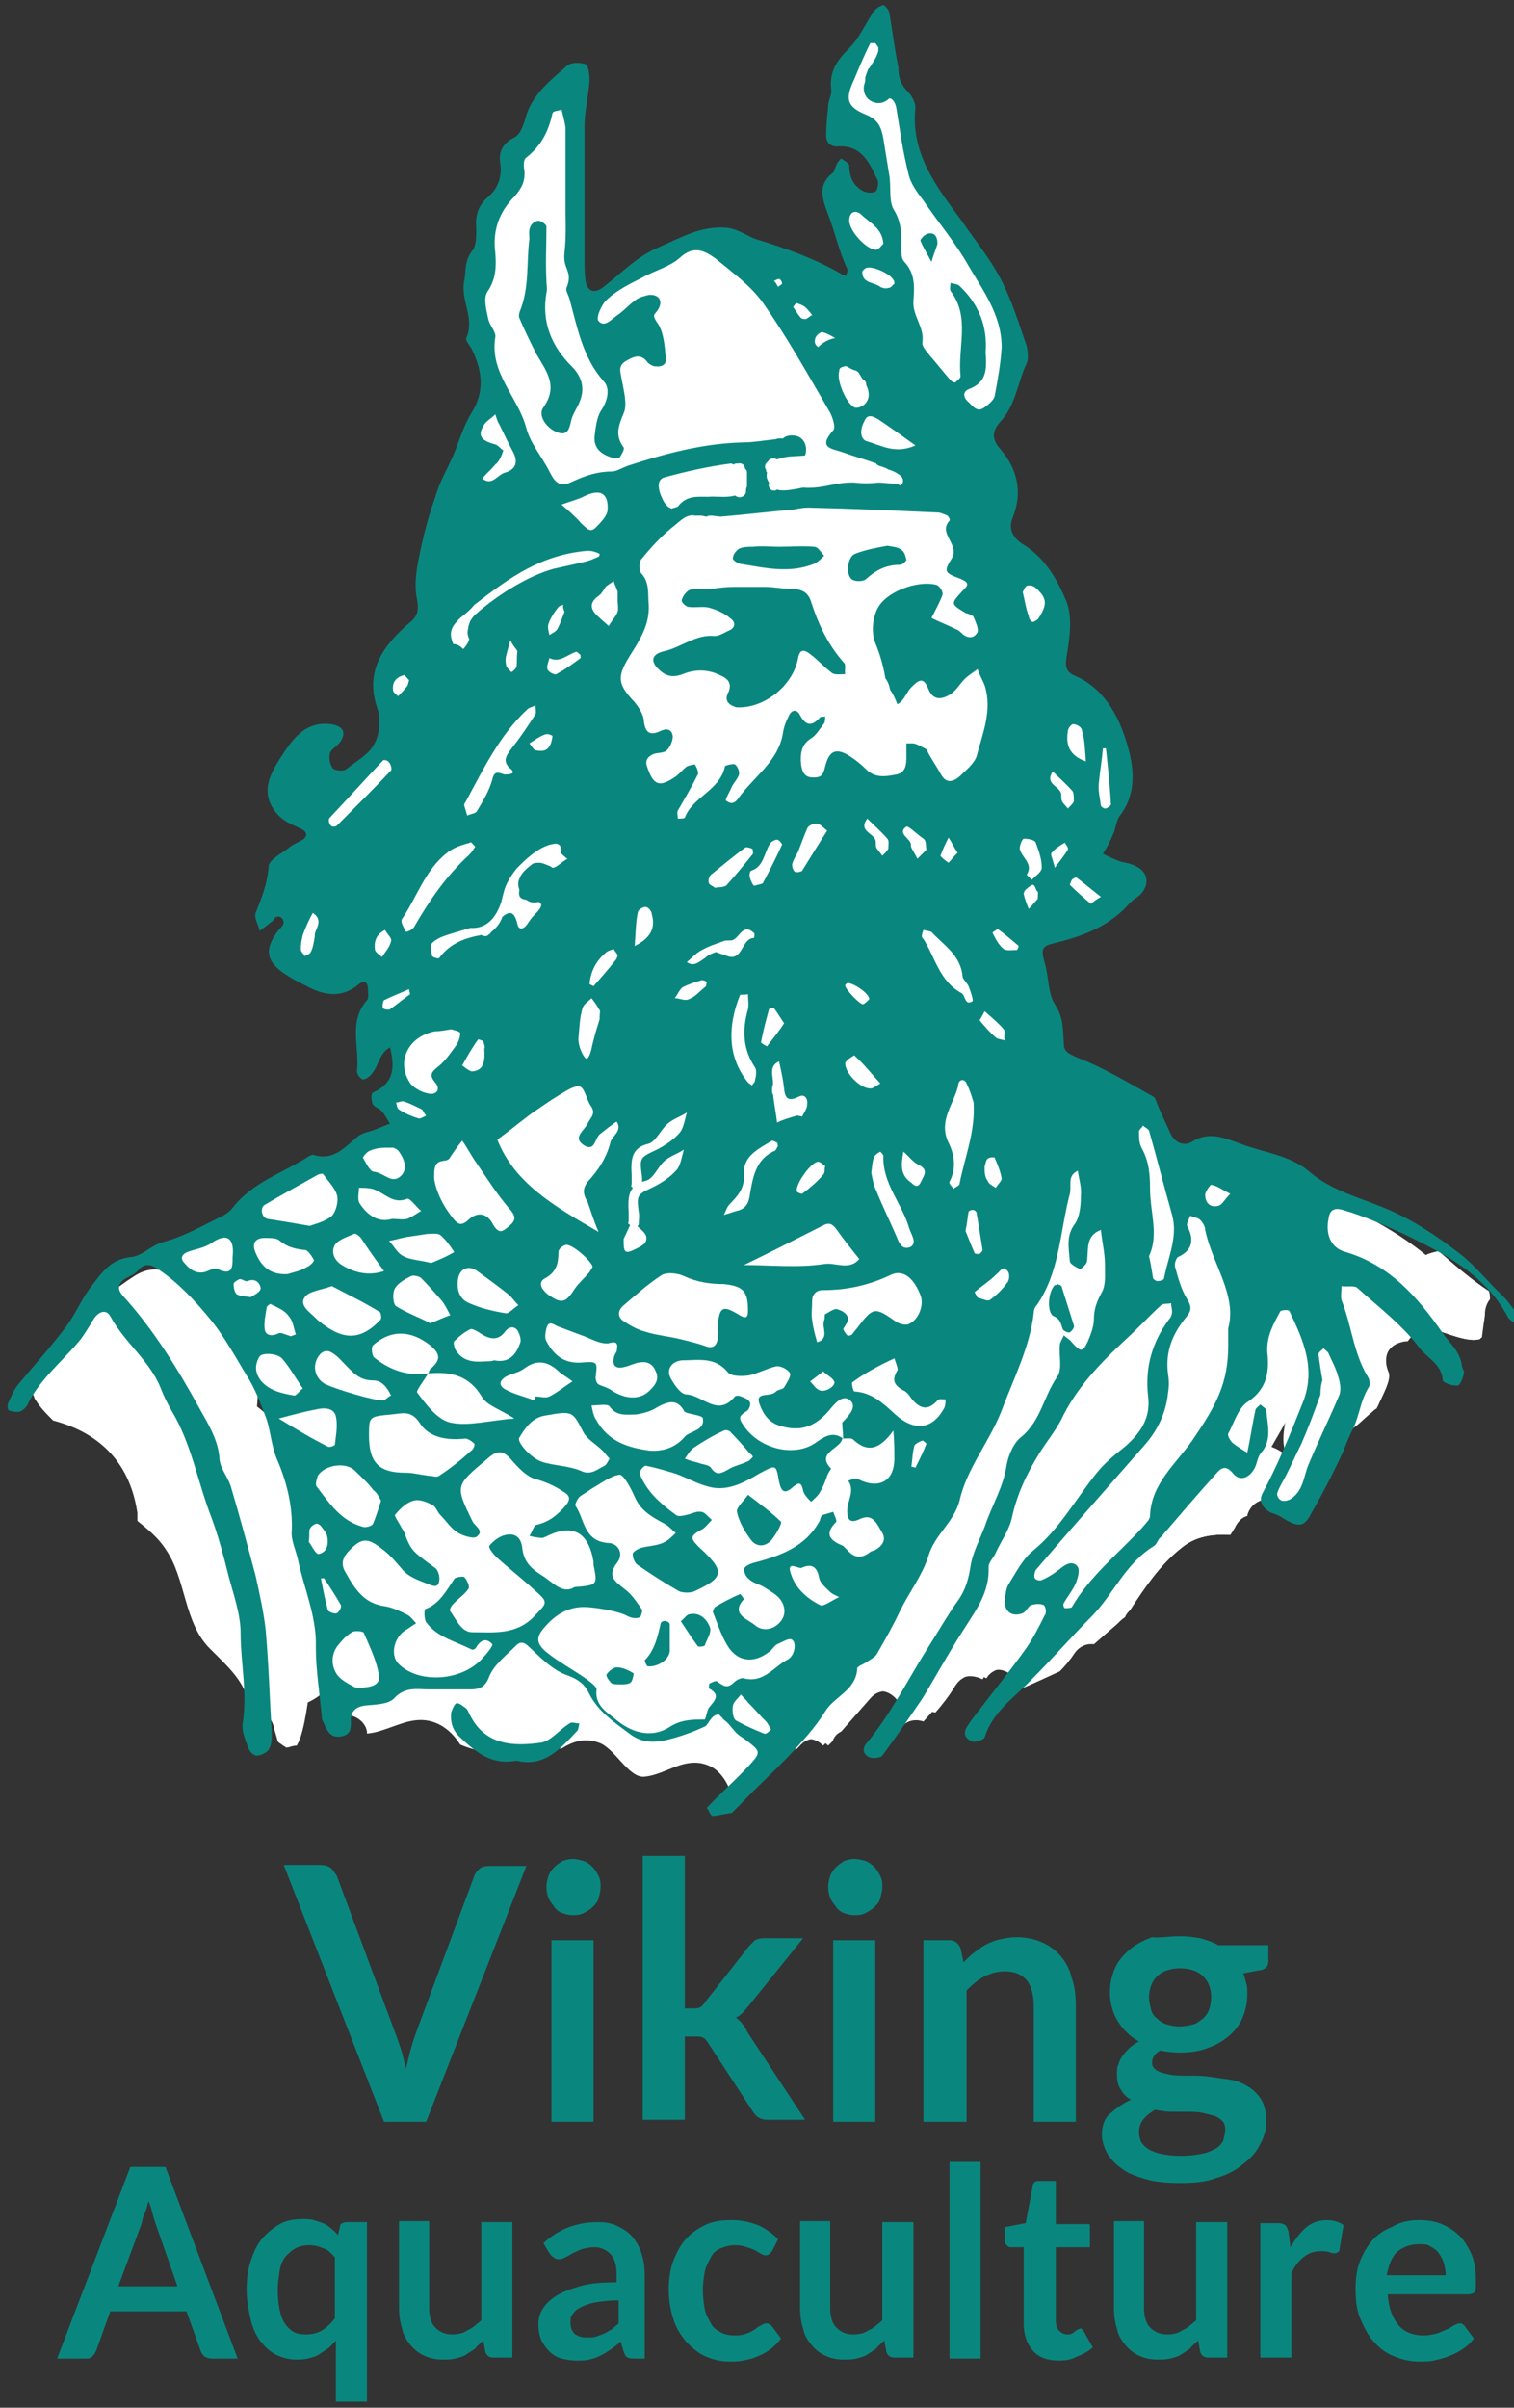 <?xml version="1.0" encoding="utf-8"?>
<!-- Generator: Adobe Illustrator 21.0.2, SVG Export Plug-In . SVG Version: 6.00 Build 0)  -->
<svg version="1.1" id="Layer_1" xmlns="http://www.w3.org/2000/svg" xmlns:xlink="http://www.w3.org/1999/xlink" x="0px" y="0px"
	 width="151px" height="240px" viewBox="0 0 151 240" style="enable-background:new 0 0 151 240;" xml:space="preserve">
<rect x="0" y="0" width="151" height="240" fill="#333333" stroke="none"/>
<style type="text/css">
	.st0{fill:#FFFFFF;}
	.st1{fill-rule:evenodd;clip-rule:evenodd;fill:#09877F;}
	.st2{fill-rule:evenodd;clip-rule:evenodd;fill:#FFFFFF;}
	.st3{fill:#09877F;}
</style>
<g>
	<g>
		<g>
			<path class="st0" d="M33.3,165.9c-0.7-5.6,0.7-11.3-1.5-16.7c-0.9-2.2-3.2-2.9-5.1-2.6c-0.5-1.2-1-2.4-1.5-3.5
				c1-5.1,0.9-10.1-3.4-14c-1-0.9-2.3-1.2-3.4-1c-1.1-1.4-3-2.2-5-0.9c-3.8,2.4-8.6,7.1-10,12.1c0.5,0.9,1.2,1.6,1.9,2.3
				c4.2,1.1,7.6,3.8,8.4,9.2c0,0.3,0,0.5,0,0.8c1,0.8,2.1,1.7,2.8,2.8c2.1,3,1.8,7.4,4.5,10c1.7,1.7,3.3,3.1,3.8,5.3
				c0.2,0.2,0.5,0.5,0.6,0.8c0.8,0.1,1.6,0.5,1.9,1.6c0.1,0.5,0.3,1,0.4,1.5c0,0,0.1,0,0.1,0.1c0.2,0.1,0.4,0.3,0.6,0.4
				c0.1,0,0.1,0.1,0.1,0.1c0,0,0.1,0,0.1,0c0,0,0.3-0.1,0.1,0c0,0,0,0,0,0c0.3-0.1,0.6-0.2,0.9-0.2c0.1-0.2,0.2-0.4,0.3-0.6
				c0.4-1.2,0.6-2.4,0.8-3.7C32.4,168.9,33.6,167.6,33.3,165.9z M11.4,142.2c-0.1-0.1-0.2-0.2-0.3-0.2c0-0.1,0.1-0.3,0.1-0.5
				c0.1-0.3,0.2-0.5,0.3-0.7C11.5,141.2,11.5,141.7,11.4,142.2z"/>
			<path class="st0" d="M70.2,169.4c-0.7,0.1-1.5,0.4-2.1,0.9c-2-0.2-6.8-3.2-8-3.6c-0.9-0.3-1.9-0.3-2.9-0.4
				c-0.2-1.4-0.7-2.7-1.3-3.8c-1.9-3.7-7.4-1.8-7.5,2c0,0.6,0,1.2,0.1,1.7c-0.4-0.3-0.8-0.7-1-1.1c-1.1-1.7-3.6-2.8-5.5-1.4
				c-1.6,1.1-2.7,1.6-4.7,1.7c-3.3,0.1-4.5,3.4-3.6,5.7c0.1,0,0.2-0.1,0.2-0.1c1.1-0.3,2.5,0.4,2.7,1.6c0,0.1,0,0.1,0,0.2
				c1.5-0.1,3.2-1.1,4.7-1.3c2-0.3,3.6,0.8,4.6,2.4c1.9,0.8,4.1,1.1,6.4,0.7c0.7-0.1,1.3-0.3,1.9-0.6c0.6,0.1,1.1,0.3,1.8,0.3
				c1.1-0.7,2.3-1.1,3.7-0.6c1.6,0.5,3,3.6,4.6,3.4c2-0.2,3.7-1.8,5.8-1.3c1.6,0.4,2.5,1.5,3,2.9c0.8-0.5,1.5-1.2,1.9-2.3
				c0.4-1.1,0.6-2.1,0.6-3.3C75.8,169.8,72.7,168.6,70.2,169.4z"/>
			<path class="st0" d="M119.4,131.6c-0.4-2.7-3.2-5.4-6-3.5c-0.8,0.5-1.6,1.1-2.3,1.7c1.7-3.6,3-7.7,2-11.4c-1.4-5-9.1-2.9-7.7,2.1
				c0.9,3.4-3,8.8-4.6,11.6c-2.6,4.6-5.6,9.1-8.2,13.7c-2,3.5-3.4,7.3-4.8,11.1c-0.9,2.4-1.9,4.7-3.1,7c-0.6,1.1-2.1,3.1-2.4,3
				c-4.8-1.2-6.9,5.7-2.9,7.5c0.1-0.1,0.2-0.2,0.3-0.3c0.9-1.1,2.1-0.9,2.9-0.1l0.4-0.4c0-0.1,0.1-0.1,0.1-0.2
				c0.2-0.4,0.4-0.6,0.8-0.8l2.9-3.3c1.3-1.5,3.3-0.4,3.6,1.1c0.2-0.3,0.4-0.6,0.6-0.9c0.6,0.6,1.4,1.1,2.3,1.2
				c0.7-0.8,1.4-1.7,2-2.7c0.8-1.2,2.1-1.2,3.1-0.7c0-0.1,0.1-0.1,0.1-0.2c0.6-0.7,1.4-0.9,2-0.6c0.3-0.2,0.5-0.5,0.7-0.8
				c0.9-1.4,1.5-2.9,2.2-4.5c0.5-1,0.5-2.1,0.2-3.1c0.4-1.5,0.8-3,1.2-4.5c0.2-0.1,0.5-0.2,0.7-0.3
				C112.6,149.1,120.6,140.5,119.4,131.6z"/>
			<path class="st0" d="M143,132.5c1.3,0.4,3.4,1.3,4.5,1c0,0,0,0,0.1,0c0.2-0.5,0.3-1.1,0.2-1.6c0.1-0.1,0.2-0.2,0.2-0.3
				c0-0.2,0-0.3,0-0.4c0-0.1,0-0.1,0-0.2c0-0.6,0.2-1.1,0.6-1.5c0,0,0,0,0,0c0-0.3,0-0.5-0.1-0.8c-1.7-1.1-3.3-2.5-4.8-3.8
				c-0.1-0.1-0.1-0.2-0.2-0.2c-0.4,0.1-0.9,0.2-1.3,0.4c-2.7-2.2-5.8-3.9-9-5.3c-2-0.9-4.3-0.6-5.5,1.4c-0.9,1.5-0.6,4.1,0.9,5.2
				c0,0-0.1,0.1-0.1,0.1c-2.3-1.1-5.9,0-6.3,3.4c-0.6,5.3-2.5,10.2-5.1,14.8c-0.7,0.5-1.3,1.2-1.5,2.4c0,0,0,0.1,0,0.1
				c-2.2,3.5-4.8,6.7-7.4,9.7c-2.1,2.3-0.8,5.4,1.3,6.5c0.6-0.5,1.3-1.1,1.9-1.6c0.2-0.2,0.5-0.5,0.8-0.6c0.1-0.3,0.3-0.5,0.5-0.7
				c1.5-2.3,3-4.5,5-6.1c1.5-1.3,3.2-1.5,5-1.4c0.2-0.3,0.4-0.6,0.6-1c0.3-0.5,0.7-0.8,1.1-0.9c0,0,0-0.1,0-0.1
				c0.4-1.2,1.4-1.6,2.3-1.6c0.6-1.4,0.4-3-0.5-4.1c1.8-3.2,3.8-6.4,5.2-9.8c0.1-0.3,0.2-0.6,0.3-0.9c0.9,1,1.6,2.1,1.8,3.6
				c0.2,1.5,1.5,2.5,3,2.8c0.1-0.1,0.3-0.2,0.4-0.4c0.2-0.2,0.3-0.3,0.5-0.4c0.4-1,1.4-2.6,1.1-3.4c-0.5-1.1-0.3-2.4,0.8-3
				c0.4-0.2,0.8-0.3,1.2-0.3C141.2,132.6,142,132.2,143,132.5z"/>
			<path class="st0" d="M14.4,139.1h-0.5c-1,0-1.9,0.5-2.6,1.2c0.7-1.8,0-3.9-1.7-4.9c-1.8-1-4-0.5-5.2,1.1
				c-0.6,0.1-1.2,0.3-1.8,0.7c0.1,0.2,0.2,0.3,0.2,0.5c0.4,1.6,1.4,2.8,2.5,3.8c1.3,0.3,2.6,0.8,3.7,1.6c0.2-0.1,0.3-0.3,0.5-0.4
				c0.2-0.2,0.4-0.4,0.6-0.6c-0.1,0.4-0.2,0.7-0.2,1.1c0,0.2,0,0.3,0.1,0.5c1,0.8,1.9,1.9,2.6,3.1c0.4,0.2,0.9,0.2,1.4,0.2h0.5
				c2.2,0,4-1.8,4-4C18.4,141,16.6,139.1,14.4,139.1z"/>
			<path class="st0" d="M27.9,142.3c-1-1-1.9-2-3.1-2.6c-1.9-1-4.3-0.5-5.5,1.4c-1.1,1.8-0.5,4.5,1.4,5.5c0.1,0.1,0.2,0.1,0.3,0.2
				c0.4,0.4,0.8,0.8,1.2,1.2c1.5,1.6,4.1,1.5,5.7,0C29.5,146.4,29.5,143.9,27.9,142.3z"/>
			<path class="st0" d="M143,132.5c1.3,0.4,3.4,1.3,4.5,1c0,0,0.2-0.1,0.3-0.2c0,0,0,0,0,0c0.1-0.8,0.2-1.6,0.3-2.2c0,0,0-0.1,0-0.1
				c0-0.6,0.2-1.1,0.5-1.5c-0.3-0.2-0.6-0.3-1-0.4c-0.1-0.1-0.3-0.2-0.4-0.3c-0.1-0.1-0.2-0.2-0.3-0.3c0,0-0.1-0.1-0.1-0.2
				c-1.2-1.8-3.5-2.6-5.5-1.4c-1,0.6-1.7,1.7-1.9,2.9c-0.5,0.6-0.7,1.4-0.8,2.2c-1.2-0.6-2.6-0.6-3.8,0.1c-0.8,0.5-1.5,1.3-1.8,2.2
				c-0.7,0.3-1.2,0.8-1.5,1.5c-0.5,1.1-1.2,2-1.9,2.9c-1,1.4-1.6,3.1-1.6,4.8c0,0.5,0.1,1.1,0.3,1.6c-2-1.8-5.8-1.6-6.7,1.7
				c-0.5,1.6-1.6,3-2.8,4.2c-1.5-2-5.1-2.7-6.9,0.1c-3.3,5-7.9,7.8-13.1,9.9c-1.5-0.7-3.2-0.3-4.6,0.8c-1.2,1-2.7,1.7-4.2,2.2
				c0-0.9-0.4-1.8-1.1-2.6c-1.4-1.4-4.3-1.7-5.7,0c-0.6,0.8-1.2,1.6-1.7,2.4c-0.5,0.1-0.9,0.2-1.3,0.5c-3.2,2.1-5.4,5.4-8.5,7.6
				c-1.3,0.9-2.1,2.3-2,3.8c0.1,0,0.2,0,0.2,0c1.8,0.4,2.7,1.9,3.2,3.6c0.1,0,0.1,0,0.2,0c2.2-1.5,4.2-3.1,5.9-5.2
				c0.9-1.1,2.1-0.9,2.9-0.1l0.4-0.4c0-0.1,0.1-0.1,0.1-0.2c0.2-0.4,0.4-0.6,0.8-0.8l2.9-3.3c1.9-2.2,5,1,3.2,3.2l-0.2,0.2
				c0.1,0,0.2,0,0.3-0.1c0.6-1.1,1.6-1.3,2.5-1c1-1.1,2-2.2,2.8-3.5c0.8-1.2,2.1-1.2,3.1-0.7c0-0.1,0.1-0.1,0.1-0.2
				c1.3-1.6,3.3-0.4,3.6,1.2c1.4-0.6,2.7-1.2,4-1.8c0.5-0.5,1-1.1,1.4-1.7c0.5-0.8,1.3-1.1,2-1c0.8-0.7,1.6-1.4,2.3-2
				c0.2-0.2,0.5-0.5,0.8-0.7c0.1-0.3,0.3-0.5,0.5-0.7c1.5-2.3,3-4.5,5-6.1c1.5-1.3,3.3-1.5,5-1.4c0.2-0.3,0.4-0.6,0.6-1
				c0.3-0.5,0.7-0.8,1.1-0.9c0,0,0-0.1,0-0.1c0.6-2,3.1-1.9,4-0.6c0.1,0,0.2,0.1,0.3,0.2c0.2-0.5,0.4-1,0.5-1.5
				c0.3-0.9,0.2-1.7-0.1-2.4c0.4,0.4,0.9,0.7,1.5,0.9c-0.1-0.3-0.3-0.7-0.4-1c-1-2.1,1.2-3.9,2.8-3.3c0.4-0.3,0.8-0.6,1.4-0.7
				c0.8-0.2,1.5-1.1,2.4-1.8c0.2-0.2,0.3-0.3,0.5-0.4c0.4-1,1.4-2.6,1.1-3.4c-0.5-1.1-0.3-2.4,0.8-3c0.4-0.2,0.8-0.3,1.2-0.3
				C141.2,132.6,142,132.2,143,132.5z"/>
		</g>
		<path class="st1" d="M149.9,129.2c-1.5-1.4-2.8-3.1-4.4-4.3c-2.2-1.7-4.6-3.3-7.2-4.4c-2.6-1.1-5.5-1.8-7.7-3.7
			c-2-1.7-4.6-1.9-6.9-2.8c-1.4-0.5-3.1-1.3-4.8-0.2c-0.8,0.5-1.8,0.1-2.2-0.9c-0.4-0.9-0.9-1.9-1.3-2.9c-0.1-0.3-0.2-0.6-0.4-0.7
			c-2.5-1.4-5-2.9-7.6-3.9c-0.9-0.4-1.3-0.6-1.3-1.4c-0.1-1.3,0-2.6-0.9-3.9c-0.7-1.1-0.6-2.8-1-4.1c-0.4-1.4-0.3-1.7,1-2
			c2.9-0.7,5.5-1.7,7.5-4c0.3-0.3,0.6-0.5,0.9-0.7c1.1-1,1-2.4-0.4-3c-0.4-0.2-0.9-0.3-1.4-0.4c-0.6-0.2-1.2-0.5-1.8-0.8
			c0.4-0.6,0.7-1.2,1-1.9c0.3-0.6,0.3-1.4,0.7-1.9c1.9-2.5,1.3-5.4,0.5-7.8c-0.8-2.4-2.2-4.9-4.9-6.1c-1-0.4-1.1-0.9-0.9-2.1
			c0.3-1.8,0.6-3.9-0.1-5.5c-0.9-2.1-2.1-4.2-4.2-5.5c-1-0.6-1.6-1.5-1.1-2.7c1-2.5,0.5-4.8-1.2-6.8c-0.9-1-0.9-1.8,0-2.8
			c1.5-1.6,1.7-3.9,2.6-5.8c0.2-0.5,0.1-1.2,0-1.7c-0.8-2.3-1.5-4.6-2.6-6.7c-1.1-2.1-2.6-3.9-3.9-5.8c-2.5-3.4-5.1-6.7-4.6-11.3
			c0-0.5-0.4-1.2-0.7-1.5c-0.8-0.8-1-1.5-1-2.5C89.2,4.8,89,3,88.7,1.3c0-0.3-0.5-0.8-0.6-0.8c-0.4,0.1-0.8,0.4-1,0.7
			c-0.8,1.2-1.4,2.6-2.4,3.6c-1.2,1.2-2,2.3-1.8,4.1c0.1,0.5-0.3,1.1-0.3,1.7c-0.1,1-0.2,1.9-0.2,2.9c0,0.7,0.4,1.1,1.1,1.1
			c2.4-0.2,3.2,1.6,4,3.3c0.2,0.3,0,1.1-0.2,1.2c-0.3,0.2-1,0.1-1.3-0.1c-0.9-0.5-1.3-1.4-1.3-2.5c0-0.2-0.5-0.5-0.8-0.7
			c-0.2,0.2-0.4,0.4-0.5,0.7c-0.1,0.2-0.2,0.6-0.3,0.7c-1.6,1.2-1.1,2.6-0.5,4.2c0.7,1.8,1.1,3.7,1.9,5.4c0.1,0.2-0.1,0.5-0.1,0.7
			c-0.2-0.1-0.4-0.1-0.5-0.2c-2.6-1.5-5.4-2.5-8.3-3.4c-1.1-0.3-1.9-1.1-3.2-1.2c-2.5-0.2-4.5,1-6.6,1.9c-2.2,0.9-3.8,2.6-5.6,4
			c-0.9,0.7-1.6,0.5-1.8-0.6c-0.1-0.7-0.1-1.4-0.1-2.1c0-4.4,0-8.9,0-13.3c0-1.5,0.4-3.1,0.5-4.6c0-0.5-0.1-1.5-0.4-1.6
			c-0.6-0.2-1.5-0.2-1.9,0.2c-1.7,1.5-3.5,2.9-4.1,5.2c-0.2,0.7-0.5,1.6-1.1,1.9c-1.2,0.6-1.6,1.5-1.4,2.6c0.2,1.4-0.3,2.6-1.3,3.4
			c-1,0.9-1.2,1.9-1.1,3.1c0,0.8,0,1.7-0.4,2.2c-0.8,1-0.6,2-0.8,3c-0.4,1.9,1.1,3.8,0.2,5.7c-0.1,0.2,0.3,0.7,0.5,1
			c1.1,2.2,1.4,4.3,0,6.5c-0.8,1.3-1.2,2.8-1.8,4.2c-0.6,1.4-1.4,2.7-1.8,4.2c-0.7,1.9-1.2,3.9-1.6,5.9c-0.3,1.4-0.5,2.9-0.2,4.3
			c0.2,1.2,0,1.7-0.9,2.4c-2.5,2.2-4.3,4.7-3.1,8.3c0.4,1.1,0.3,2.7-0.3,3.7c-0.5,1-1.8,1.7-2.8,2.5c-0.3,0.2-1.1,0.1-1.3-0.1
			c-0.3-0.4-0.4-1-0.3-1.5c0.1-0.4,0.7-0.7,1-1.1c0.7-1,0.3-1.6-0.8-1.8c-2.7-0.4-4,1.6-5.1,3.3c-1.1,1.7-2.2,3.7-0.2,5.8
			c0.7,0.7,1.4,0.9,2.2,1.3c0.5,0.2,0.8,0.7,0.2,1.1c-0.5,0.3-1.1,0.5-1.5,0.9c-0.7,0.5-1.8,1.1-1.9,1.7c-0.1,1.7-0.7,3.2-1.3,4.7
			c-0.2,0.5,0.3,1.2,0.4,1.8c0.4-0.3,0.9-0.7,1.3-1c0.1-0.1,0.2-0.4,0.4-0.4c0.1-0.1,0.4,0,0.5,0.1c0.1,0.1,0.2,0.4,0.2,0.5
			c-0.1,0.3-0.3,0.5-0.5,0.7c-1.5,1.9-1.3,3.2,0.8,4.5c0.6,0.4,1.2,0.7,1.8,1c1.8,1,3.6,1.4,5.4-0.1c0.6-0.5,0.9-0.1,0.9,0.5
			c0,0.4,0.1,0.9-0.1,1.1c-1.9,2.2-0.7,4.7-1,7.1c0,0.3,0.4,0.8,0.6,0.8c0.3,0,0.7-0.3,0.9-0.6c0.7-0.8,0.7-2,1.8-2.6
			c0.5,2,0.4,3.6-1.7,4.5c-0.2,0.1-0.2,0.8,0,1.2c0.2,0.3,0.7,0.4,0.9,0.7c0.3,0.3,0.5,0.8,0.8,1.2c-0.5,0.2-1,0.4-1.5,0.6
			c-0.5,0.2-1.2,0.3-1.6,0.6c-1.4,1.1-2.5,2.6-4.6,1.9c-0.1,0-0.2,0.1-0.3,0.1c-2.6,1.7-5.7,2.6-7.7,5.2c-0.3,0.4-0.9,0.8-1.4,1
			c-1.8,0.9-3.6,1.9-5.5,2.4c-1.2,0.3-2.1,1.4-3.2,1.5c-2.2,0.2-3.1,1.8-4.2,3.2c-0.8,1.1-1.4,2.5-2.2,3.6c-1.5,2-3.2,3.9-4.8,5.8
			c-0.5,0.6-0.8,1.3-1.1,2c-0.1,0.2,0,0.7,0.1,0.7c0.3,0.1,0.8,0.2,1.1,0.1c0.3-0.1,0.7-0.5,0.8-0.8c1.2-2.4,3.3-4.1,5-6.1
			c0.6-0.7,1.1-1.6,1.6-2.4c0.5-0.7,1.2-0.9,1.6-0.2c1.4,2.6,3.9,4.4,5,7.1c0.3,0.8,0.7,1.6,1.1,2.3c2,3.3,2.6,7.1,4,10.7
			c0.7,1.9,1.2,3.8,1.7,5.8c0.5,1.9,1.2,3.8,1.2,5.7c0,3,0.7,6,0.2,9c-0.1,0.8,0.3,1.7,0.6,2.5c0.1,0.3,0.5,0.7,0.8,0.7
			c0.4,0,1-0.3,1.2-0.6c0.3-0.5,0.3-1.1,0.3-1.7c-0.2-3.4-0.3-6.8-0.6-10.2c-0.2-1.8-0.6-3.6-1-5.4c-0.8-3-1.6-6-2.5-9
			c-0.3-0.9-1-1.7-1.1-2.6c-0.1-1.9-1.1-3.5-2-5.1c-2.2-4-4.6-7.9-7.7-11.3c-0.5-0.6-0.4-1.1,0.1-1.5c0.5-0.4,1.1-0.5,1.5-1
			c0.7-0.8,1.4-0.5,2.1,0c1.9,1.3,3.5,3,4.9,4.7c1.6,1.9,2.8,4.2,4.1,6.3c0.7,1.2,1.2,2.6,1.7,3.9c0.4,1.3,0.5,2.7,1,3.9
			c1,2.3,1.6,4.7,1.5,7.2c-0.1,0.9,0.4,1.9,0.6,2.8c0.6,2.9,1.9,5.7,1.8,8.8c0,2.3,0.4,4.7,0.6,7c0,0.3,0.2,0.5,0.3,0.8
			c0.3,0.7,0.7,1.2,1.5,1.1c1-0.1,1.1-0.7,1.1-1.4c-0.1-1.1,0.5-1.6,1.5-1.7c1-0.1,2.2-0.1,2.8-0.7c1.1-1.2,2.3-0.9,3.5-0.9
			c1.4,0,2.8,0,4.1,0c0.9,0,1.5-0.2,1.9-1.3c0.5-1.2,1.7-2.1,2.7-3.1c0.4-0.4,0.8-0.3,1.2,0.1c1.2,1.1,2.4,2.4,3.9,2.9
			c1.1,0.4,1.7,0.9,2.1,1.7c0.9,1.9,2.6,3,4.2,4.2c1.1,0.8,2.2,0.8,3.3,0.6c1.4-0.3,2.8-0.8,4.1-1.4c0.4-0.2,0.6-1.2,1.4-1.2
			c0,0,0.3,0.3,0.3,0.3c0.4,0.5,0.3,0.2,0.8,0.8c0.6,0.7,0.6,0.8,1.4,1.3c1.7,1.3,1.8,1.3,0.4,2.8c-1.3,1.4-2.8,2.7-4.1,4.1
			c0.2,0.3,0.3,0.6,0.5,0.8c0.1,0,0.2,0,0.3,0c0.6-0.1,1.1-0.2,1.7-0.3c0.3-0.3,0.6-0.6,0.9-0.9c1.6-1.7,3.3-3.2,4.9-4.9
			c1.3-1.4,2.5-2.7,3.5-4.3c0.9-1.5,3.1-2.1,3.2-4.3c0-0.2,0.6-0.4,0.9-0.6c0.4-0.3,0.9-0.5,1.1-0.9c0.8-1.4,1.6-2.8,2.3-4.3
			c0.9-1.8,2.2-3.5,2.8-5.4c0.6-2.1,2.5-3.3,3.1-5.5c0.7-3.2,3-5.9,4.2-9c1.2-3.2,2.8-6.3,3.2-9.7c0-0.3,0.1-0.6,0.3-0.8
			c2.3-3.3,2.3-7.3,3.3-11.1c0.2-0.8-0.3-1.8,0.8-2.3c0.1,0.8,0.4,1.7,0.3,2.5c0,0.9-0.1,2.1-0.6,2.8c-0.9,1.2-0.6,2.4-0.5,3.7
			c0,0.3,0.6,0.6,1,0.8c0.1,0,0.6-0.4,0.7-0.7c0.2-1.2-0.2-2.6,1.4-3.2c0.1,1.1,0.4,2.3,0.4,3.4c0,1,0.1,2.1-0.3,2.8
			c-0.5,0.9-0.8,1.7-0.8,2.7c0,0.7-0.3,1.5-0.6,2.2c-0.5,1.1-0.7,1.1-1.6,0.1c-0.2-0.3-0.5-0.4-0.8-0.7c-0.1,0.3-0.4,0.7-0.4,1
			c-0.1,1.1,0.3,2.4-0.3,3.2c-1.3,1.9-1.6,4.3-3.5,5.9c-0.8,0.6-1.3,1.8-1.5,2.8c-0.3,2.2-1.5,4.1-2.2,6.2c-0.5,1.3-1.2,2.6-1.4,3.9
			c-0.2,1.3-0.5,2.4-1.3,3.5c-1,1.4-1.9,3-2.8,4.4c-2.1,3.3-3.8,6.8-6.3,9.8c-0.5,0.6-0.2,1.2,0.4,1.4c0.3,0.1,1.1,0,1.2-0.2
			c1.4-1.9,2.7-3.8,4-5.7c1.4-2.3,2.7-4.7,4.2-7c1.2-1.9,2.5-3.6,2.4-6.1c0-0.5,0.5-0.9,0.7-1.4c0.5-1.1,1.3-2.2,1.6-3.4
			c0.5-2.4,1.5-4.5,2.8-6.6c0.7-1.1,1.5-2.1,2.1-3.2c1.5-3.2,3.9-5.7,6.5-8.1c1.2-1.1,2.3-2.3,3.5-3.4c0.2-0.2,0.7-0.1,1-0.2
			c0,0.3,0.1,0.6,0.1,0.8c0,0.3-0.1,0.6-0.3,0.8c-1.7,2.3-2.4,4.8-2.1,7.6c0.3,2.2-0.7,3.7-2.3,5.1c-1,0.8-2,1.6-2.8,2.6
			c-2.1,2.6-3.7,5.6-6.4,7.8c-1,0.8-1.7,2.2-2.4,3.3c-0.3,0.5-0.3,1.1-0.4,1.7c0,1.1,0.8,1.6,1.8,1.2c0.3-0.1,0.5-0.6,0.8-0.8
			c0.4-0.1,0.9-0.2,1.3,0c0.2,0.1,0.3,0.8,0.1,1c-0.6,1.2-1.2,2.4-2,3.5c-1.5,2.1-3.2,4.2-4.8,6.3c-0.4,0.5-0.7,0.9-1,1.4
			c-0.4,0.7,0,1.2,0.6,1.4c0.3,0.1,1.1-0.2,1.2-0.4c0.8-2.6,3-4,4.7-5.8c2.1-2.1,4-4.3,6.1-6.4c2.1-2.2,3.3-5.2,6.1-6.9
			c0.3-0.2,0.4-0.7,0.7-0.9c1.8-2.1,3.6-4.2,5.4-6.2c0.5-0.6,1-1.1,1.8-0.1c0.7,0.8,1.6,0.4,2.1-0.5c0.3-0.5,0.3-1.2,0.7-1.6
			c1.1-1.3,0.6-2.8,0.5-4.2c0-0.2-0.4-0.4-0.6-0.6c-0.2,0.2-0.5,0.4-0.5,0.6c-0.3,1.4-0.5,2.8-0.8,4.2c-0.5-0.3-1-0.6-1.5-1
			c-0.2-0.2-0.5-0.7-0.4-0.9c0.6-1.1,1-2.6,2-3.2c1.9-1.3,2.1-3,1.9-4.9c-0.1-1.6,0.6-2.8,1.3-4.1c0.1-0.1,0.8-0.2,0.9,0
			c1.4,2.9,2.7,5.8,1.3,9.2c-1.2,3-2.4,6-3.9,8.8c-0.5,0.8-0.2,1.5,0.6,2c0.4,0.2,0.9,0.3,1.3,0.6c1.5,0.9,2.1,1,2.8-0.3
			c1.2-2.1,2.3-4.2,3.3-6.4c0.3-0.8,0.6-1.5,1-2.3c0.6-1.3,0.7-2.7,1.5-4c0.2-0.3,0.1-0.8-0.1-1.1c-1.4-2.3-1.6-5.1-2.6-7.6
			c-0.1-0.4,0-0.9,0-1.4c0.5,0.1,1.3-0.1,1.6,0.2c2.1,1.9,4.5,3.7,6.2,6c0.8,1,2.2,1.6,2.3,3.2c0,0.2,1,0.6,1.5,0.5
			c0.2,0,0.5-0.7,0.6-1.2c0.1-0.2-0.2-0.5-0.2-0.8c-0.2-1.4-1.2-2.2-1.9-3.2c-2.5-3.6-5.3-6.8-9.7-8.1c-1.5-0.4-2-1.8-1.7-3.3
			c0.1-0.7,0.4-1.2,1.4-0.9c2.1,0.6,4.1,1.5,6.1,2.4c4.1,2,8.1,4,10.4,8.3c0.1,0.2,0.3,0.3,0.4,0.4c0.2,0.1,0.4,0.2,0.5,0.2
			c0.1-0.2,0.2-0.4,0.3-0.6C150.9,130.5,150.6,129.9,149.9,129.2z"/>
		<path class="st2" d="M98.2,68.3c-0.2-0.5-0.5-1-0.7-1.6c-0.4,0.3-0.9,0.6-1.3,1c-0.5,0.5-0.8,1.1-1.4,1.5
			c-0.8,0.5-1.7,0.7-2.2-0.5c-0.5-1.3-1-0.9-1.7-0.2c-0.4,0.4-0.6,1-1,1.4c-0.1,0.1-0.2,0.2-0.4,0.3c-0.2-0.5-0.4-1-0.7-1.4
			c0-0.1-0.1-0.2-0.1-0.4c-0.1-0.3-0.2-0.5-0.4-0.8c-0.2-1.2-0.5-2.3-1-3.5c-0.4-1-0.3-2.4,0.2-3.4c0.8-1.7,4-2.9,5.9-2.4
			c0.3,0.1,0.7,0.7,0.6,1c-0.3,0.8-0.7,1.5-1.1,2.3c0.8,0.4,1.6,0.7,2.4,1.1c0.3,0.1,0.5,0.3,0.7,0.5c0.6,0.5,1.2,0.4,1.5-0.2
			c0.1-0.4-0.2-1-0.4-1.5c-0.1-0.2-0.5-0.3-0.8-0.4c-1.5-0.9-1.5-0.9-0.3-2.2c0.6-0.6,0.7-0.8-0.2-1.2c-1.6-0.6-1.7-0.7-0.9-2
			c0.9-1.4-1.4-2.5-0.2-3.8c0.1-0.1-0.1-0.4-0.2-0.5c-0.2-0.1-0.5-0.2-0.8-0.3c-4.4-0.2-8.7-0.4-13.1-0.5c-0.5,0-1,0.1-1.5,0.2
			c-2.4,0.2-4.8,0.5-7.2,0.7c-0.3,0-0.7-0.1-1-0.1c-0.1,0-0.3,0-0.4,0.1c-0.2,0-0.4-0.1-0.6-0.1c-0.1,0-0.2,0-0.3,0c0,0-0.1,0-0.1,0
			c-0.1,0-0.1,0-0.2,0c-0.9-0.2-1.6,0.7-2.3,1.2c-1.1,0.9-2.1,2-3,3.1c-0.3,0.3-0.3,1.2,0,1.5c0.8,0.9,0.6,2,0.7,3.1
			c0.1,2-0.9,3.5-1.9,5.1c-1.3,2.1-1.2,2.8,0.5,4.6c0.4,0.5,0.8,1.1,0.9,1.7c0.1,1.2,0.5,1.7,1.6,1.2c0.6-0.3,1.2-0.3,1.3,0.5
			c0,0.5-0.3,1.1-0.6,1.4c-0.3,0.3-1,0.2-1.4,0.4c-0.6,0.3-0.8,0.7-0.5,1.4c0.6,1.7,1.2,1.9,2.8,0.8c0.4-0.3,0.7-0.7,1.1-1
			c0.2-0.1,0.7-0.2,0.8-0.2c0.2,0.3,0.4,0.8,0.3,1c-0.6,1.2-1.3,2.4-2,3.6c-0.1,0.2,0,0.5,0,0.8c0.2,0,0.7,0,0.7-0.1
			c0.8-2.1,3.5-2.7,4-5.1c0-0.1,0.8-0.3,1-0.2c0.2,0.1,0.5,0.7,0.4,1c-0.1,0.4-0.5,0.8-0.7,1.2c-0.2,0.5-0.7,1.3-0.6,1.4
			c0.9,0.7,1.2-0.3,1.6-0.7c1.5-1.9,3.7-3.4,4.1-6.1c0.1-0.6,0.3-1.1,0.6-1.7c0.3-0.6,0.8-0.6,1.1,0c0.6,1.1,1.2,1.1,2,0.2
			c0.1-0.1,0.3,0,0.5-0.1c0,0.2,0,0.5-0.1,0.7c-0.4,0.5-0.8,1.2-1.3,1.5c-1,0.6-1.1,1.6-1,2.6c0.1,0.7,0.3,1.3,1.2,1.3
			c0.9,0,1-0.3,1.2-1.1c0.4-1.6,1.1-1.9,2.5-1c0.6,0.4,1.1,0.8,1.6,1.3c0.9,0.9,2,0.7,3,0.5c1.1-0.2,1-1.3,1-2.2c0-0.3,0-0.6,0-0.9
			c0,0,0.1,0,0.1,0c0.2,0,0.4,0,0.6,0c0,0,0,0,0,0c0.5,0.1,0.9,0.4,1.3,0.6c0.1,0.1,0.1,0.2,0.2,0.4c0.4,0.7,0.8,1.3,1.2,2
			c0.5,1,1.2,0.9,1.9,0.3c0.6-0.6,1.4-1.2,1.7-2C98,73.1,99,70.8,98.2,68.3z"/>
		<path class="st2" d="M89.8,47.4c-0.4-0.3-0.8-0.5-1.2-0.6c-0.3-0.2-0.7-0.3-1-0.4c-0.1-0.1-0.2-0.1-0.2-0.2
			c-1.1-0.4-2.2-0.7-3.3-1.1c-1.1-0.4-2.6-0.4-1-2.2c0.3-0.3-0.1-1.5-0.5-2.1c-2.1-3.6-4.1-7.2-6.5-10.6c-1.2-1.7-3-3-4.7-4.4
			c-1.1-0.8-2.2-1.4-3.6-0.1c-1,0.9-2.6,1.3-3.8,2c-1.2,0.6-2.4,1.2-3.4,2.1c-0.6,0.5-1.2,1.9-0.9,2.2c0.6,0.7,1.3-0.2,1.9-0.6
			c0.6-0.4,1.1-1,1.8-1.5c0.4-0.3,0.9-0.4,1.3-0.5c1-0.1,1.5,0.6,0.9,1.5c-0.3,0.5-0.6,0.4-0.1,1.2c0.7,0.9,0.8,2.4,0.9,3.6
			c0.1,0.8-0.6,0.9-1.2,0.8c-0.3-0.1-0.6-0.3-0.7-0.5c-0.7-0.8-1.4-0.4-2.1,0c-0.8,0.5-0.5,1.1-0.4,1.8c0.2,1.1,0.6,2.5,0.2,3.4
			c-0.5,1.2-0.9,2.2,0,3.4c0.1,0.2-0.2,0.7-0.4,1c-0.1,0.1-0.5,0.1-0.8,0c-1-0.3-1.8-0.9-1.7-2.1c0.1-0.8,0.2-1.8,0.6-2.5
			c0.7-1,1-2.3,0.3-3c-2.1-2.4-2.6-5.3-3.4-8.2c-0.1-0.4-0.4-0.8-0.3-1.1c0.7-1.7-0.4-1.8-0.2-3.5c0.2-1.7,0.1-3.9,0.1-3.9h0
			c0-5.8,0-6.1,0-8.5c0-0.4-0.3-1.5-0.4-1.9c-0.3,0.2-0.8,0.1-0.9,0.4c-0.4,1.8-1.1,3.2-2.6,4.4c-0.3,0.2-0.3,0.8-0.2,1.3
			c0.1,1.1-0.3,1.8-1,2.6c-1.5,1.5-2.2,3.4-1.9,5.6c0.1,1.3,0.1,2.6-0.8,3.9c-0.4,0.6-0.1,1.8,0.1,2.7c0.1,0.6,0.8,1.3,0.7,1.8
			c-0.6,3.6,2.3,6,3.1,9.1c0.4,1.5,1.6,2.9,2.3,4.3c0.6,1.2,1.1,1.6,2.3,1c1.3-0.6,2.5-1,3.9-1c0.5,0,1.1-0.4,1.7-0.6
			c3.7-1.2,7.4-2.2,11.4-2.3c1,0,2.1-0.2,3.1-0.3c0.2,0,0.3-0.1,0.5-0.1c0.1,0,0.1,0,0.2,0c0.1,0,0.1,0,0.2,0
			c0.2-0.2,0.5-0.3,0.9-0.3c1.2,0,1.6,1.1,1.3,2c-0.7,0.1-1.9,0-2.8,0.4c-0.3-0.2-0.8-0.1-0.9,0.2c-0.3,0.2-0.4,0.6-0.2,0.8
			c0,0.1,0,0.2,0.1,0.3c-0.1,0.4,0,0.7,0.2,1c-0.1,0.3,0,0.8,0.5,0.8c0.1,0,0.2,0,0.3-0.1c0.6,0.2,1.6,0,2.6-0.2c1,0.1,2-0.1,3-0.3
			c0.6-0.1,1.1-0.2,1.7-0.2l0.4,0c0.8,0.1,1.6,0.1,2.4,0c0.5,0,1,0.1,1.5,0.1c0,0,0.1,0,0.1,0c0.1,0,0.3,0,0.4,0.1
			C90,48.6,90.3,47.8,89.8,47.4z"/>
		<path class="st2" d="M84,143.4c0.4,0,0.9-0.1,1.1,0.1c1.5,1.4,2.7,0.9,4-0.9c0.1,1.2,0.1,2,0.1,2.8c0,2.3-1.6,3.1-3.7,2
			c-0.2-0.1-0.6,0.1-0.9,0.2c0.7,1-0.1,2-0.1,3c0,0.9,0.3,1.3,1.3,0.8c1.3-0.6,1.7,0.6,2.2,1.4c0.4,0.7,0,1.3-0.7,1.7
			c-0.2,0.1-0.4,0.1-0.5,0.2c-0.9,0.7-1.6,0.6-2.3-0.2c-0.1-0.1-0.3-0.3-0.4-0.4c-1.2-0.5-2-1.1-0.7-2.4c0.1-0.1-0.2-0.7-0.3-1
			c-0.3,0.1-0.7,0.2-1,0.3c-0.2,0.1-0.3,0.3-0.3,0.5c-1.4,2.7-4,3.6-6.7,4.3c-0.3,0.1-0.8,0.3-0.9,0.6c0,0.3,0.2,0.8,0.5,1
			c0.4,0.4,1,0.5,1.5,0.8c0.6,0.4,1.2,0.7,1.6,1.2c0.6,0.8,0.6,1.7-0.1,2.4c-0.7,0.7-1.7,0.8-2.4,0.2c-0.7-0.6-2.5-1.1-1.1-2.6
			c0,0-0.3-0.5-0.4-0.5c-0.9,0.4-1.7,0.8-2.5,1.3c-0.1,0.1-0.2,0.4-0.2,0.5c0.5,1.2,0.9,2.6,1.7,3.7c1.1,1.4,2.7,1.3,4.1,0.1
			c0.2-0.2,0.4-0.5,0.6-0.6c0.5-0.2,1.1-0.6,1.4-0.5c0.6,0.2,0.4,1.6-0.3,2c-1.4,0.7-2.4,2.4-4.4,1.9c-0.3-0.1-0.8,0.2-1,0.4
			c-0.7,0.7-1.1,0.3-1.7-0.1c-0.1-0.1-0.5,0.1-0.7,0.2c-0.1,0-0.1,0.4-0.1,0.5c1.1,0.6,0.7,1.1,0.1,1.8c-0.3,0.3-0.3,0.9-0.5,1.3
			l0,0c-1.3,0-2.4,0-3.6,0.8c-1.8,1.1-3.8,0.5-5.4-0.9c-0.9-0.7-2-1.4-1.8-2.9c0-0.3-0.7-0.8-1.1-1.1c-1.3-0.9-2.8-1.7-4-2.7
			c-1-0.9-0.9-1.5,0-2.5c0.9-1,2-1.8,3.5-1.9c1-0.1,3.9,0.4,4.7,0.9c0.2,0.1,0.5,0.2,0.8,0.2c0.2,0,0.5-0.1,0.5-0.2
			c0.1-0.2,0.2-0.6,0.1-0.7c-0.5-0.7-1-1.5-1.7-2c-1-0.8-1.8-1.3-0.7-2.7c0.6-0.8,0.1-1.9-1-1.9c-2.4-0.2-2.3-2.4-3.2-3.7
			c-0.1-0.1,0.2-0.7,0.4-0.9c0.4-0.3,0.8-0.5,1.2-0.8c0.9-0.5,1.9-1.3,2.8-1.4c0.4,0,1.1,1.3,1.5,2.2c0.6,1.4,1.7,2,3,2.7
			c0.4,0.2,0.7,0.6,1.1,0.9c-0.4,0.4-0.8,0.8-1.3,1c-0.7,0.3-1.5,0.3-2.2,0.5c-0.3,0.1-0.8,0.4-0.8,0.6c0,0.4,0.2,0.9,0.5,1.1
			c1.3,0.9,2.7,1.8,4.1,2.6c0.4,0.2,1.2,0.2,1.6,0c3-1.4,3-2,0.4-4.4c-0.9-0.9-0.9-1.1,0.4-1.8c0.3-0.2,0.6-0.6,0.9-0.9
			c-0.4-0.3-0.7-0.8-1.1-0.8c-0.4-0.1-0.9,0.2-1.4,0.3c-0.4,0.1-0.9,0.2-1.1,0c-1.5-1.1-2.9-2.3-3.6-4.1c-0.1-0.2,0.4-0.8,0.6-0.8
			c1,0.2,2,0.5,3,0.8c1.1,0.4,2.1,1,3.3,1.3c1.8,0.5,3.5-0.4,5-1.3c1.7-0.9,1.7-1,2,0.8c0.2,0.9,0.5,1.3,1.3,0.6
			c0.5-0.4,0.9-0.8,1.1,0.3c0.1,0.4,0.5,0.8,0.8,1.1c0.3-0.3,0.7-0.6,0.9-1c0.3-0.5,0.5-1,0.7-1.6c0.1-0.3,0.4-0.7,0.4-0.7
			C81.3,144.8,83.9,144.4,84,143.4L84,143.4z"/>
		<path class="st2" d="M57.3,158.2c-1.1,0.7-2-0.3-3-1c-1.1-0.7-2-1.3-2.2-2.8c-0.1-1.3-0.9-1.7-2-1.3c-0.5,0.2-1,0.6-1.3,1
			c-0.1,0.2,0.4,0.8,0.7,1.1c1.2,1.1,2.5,2.1,3.7,3.2c1.6,1.4,1.4,1.3,0,2.8c-1.8,1.8-4,1.5-6.1,1.5c-1.1,0-1.6-1.3-2.2-2.1
			c-0.1-0.1,0.1-0.5,0.2-0.6c0.5-0.6,1.2-1,1.6-1.6c0.2-0.2-0.1-0.9-0.4-1.2c-0.1-0.1-0.9,0-1,0.2c-0.8,1.2-1.5,2.5-2.9,3
			c-0.1,0.1-0.1,1,0.1,1.3c1.1,1.5,2.9,1.9,4.5,2.7c0.1,0.1,0.4,0,0.5-0.2c0.4-0.7,1-1,1.6-0.3c0.1,0.1-0.5,0.9-0.9,1.3
			c-2,2.4-6.5,2.7-8.5,0.6c-0.8-0.9-0.4-2.7,0.9-3.4c0.3-0.2,0.6-0.4,0.9-0.6c-0.3-0.3-0.5-0.6-0.8-0.8c-0.8-0.4-1.6-0.8-2.4-0.9
			c-2-0.3-2.9-1.7-3.8-3.3c-0.5-0.8-0.4-1.4,0.2-2.1c1.3-1.4,1.9-1.5,3.4-0.3c0.7,0.5,1.3,1.2,1.9,1.9c0.7,0.9,1.7,1.2,2.7,1.6
			c0.5,0.2,1,0.4,1.1-0.3c0.1-0.4-0.1-1.1-0.4-1.3c-2.3-1.7-2.4-1.7-3.1-3.6c-0.1-0.2-0.2-0.3-0.3-0.5c-0.2-0.4-0.7-1.1-0.6-1.2
			c0.5-0.6,1.1-1.2,1.8-1.4c0.6-0.2,1.3,0.1,1.9,0.4c0.4,0.2,0.5,0.7,0.8,1c0.6,0.6,1.1,1.4,1.8,1.8c0.5,0.3,1.5,0.6,1.8,0.4
			c0.9-0.6-0.2-1.1-0.4-1.6c-1.7-3.5-1.7-3.5,1.4-6.1c0.9-0.8,1.5-1.1,2.4-0.1c0.7,0.8,1.5,1.7,2.4,2c1.1,0.3,2,0.7,2.9,1.3
			c0.7,0.4,0.7,0.8,0.2,1.4c-0.8,0.9-1.6,1.6-2.9,1.9c-0.3,0.1-0.4,0.7-0.7,1.1c0.4,0.1,0.9,0.2,1.3,0.2c0.1,0,0.2-0.1,0.3-0.1
			c2.7-1.4,4.3-0.5,4.8,2.5c0,0.1,0,0.2,0,0.3C59.6,158,59.6,158,57.3,158.2z"/>
		<path class="st2" d="M122.5,132.4c0,0.9,0,1.3,0,1.7c0,3.8-1.2,6-3.6,9.5c-1.6,2.3-4.1,4.3-4.2,7.5c0,0.4-0.5,0.8-0.8,1.2
			c-2.4,2.6-5.2,4.8-7,7.9c-0.1,0.1-0.5,0.1-0.7,0.1c-0.1,0-0.2-0.4-0.1-0.5c0.4-0.7,0.9-1.3,1.2-2c0.2-0.5,0.4-1.2,0.2-1.6
			c-0.5-0.7-1.2-0.3-1.8,0.2c-0.5,0.4-1.1,0.8-1.8,1.1c-0.2,0.1-0.6,0-0.7-0.2c-0.1-0.2,0-0.6,0.1-0.8c3.6-4.2,7.3-8.4,10.9-12.5
			c1.3-1.5,2.1-3.2,2.3-5.2c0.1-0.6,0.1-1.2,0-1.8c-0.3-2.2,0.4-4,1.8-5.7c0.5-0.6,0.6-1,0.1-1.8c-0.6-1-0.9-2.1-1.2-3.2
			c-0.1-0.3,0.1-0.9,0.3-1c1.5-0.7,1.6-1.8,0.9-3.1c-0.1-0.2,0.2-0.7,0.3-1c0.3,0.1,0.8,0.2,1,0.4c0.3,0.3,0.5,0.7,0.5,1
			C120.9,126,123.4,129.1,122.5,132.4z"/>
		<path class="st2" d="M96.6,26.5c-1.3-2.3-3-4.3-4.5-6.5c-0.6-0.8-1.3-1.7-1.5-2.7c-0.6-2.4-0.8-4.1-1.2-6.5c-0.1-0.6-0.4-1-0.7-1
			c-0.4,0.4-1,0.6-1.5,0.4c-0.8-0.2-1.2-1-1-1.8c0.1-0.2,0.1-0.5,0.1-0.7c0.1-0.3,0.2-0.6,0.3-0.8c0,0,0-0.1,0.1-0.1
			C86.9,6.5,87,6.3,87.2,6c0.2-0.3,0.3-0.6,0.4-0.9c0-0.1,0-0.3,0-0.4c-0.1-0.1-0.2-0.3-0.3-0.4c-0.2,0-0.3,0-0.5,0
			c-0.6,1.2-1.1,2.4-1.6,3.6c-0.9,1.9-0.8,2.7,1.1,3.5c1.3,0.5,1.6,1.3,1.8,2.4c0.2,1.2,0.4,2.5,0.6,3.7c0.2,1.2-0.1,2.6,0.5,3.5
			c0.6,1,0.7,2,0.7,3.1c0,0.7-0.1,1.6,0.3,2c1.1,1.2,1,2.5,0.9,3.9c-0.1,1.5,1.1,2.6,0.9,4.1c-0.1,0.4,0.4,0.9,0.7,1.3
			c0.7,0.8,1.4,1.7,2.1,2.5c0.1,0.1,0.4,0.3,0.5,0.2c0.2-0.2,0.5-0.4,0.5-0.6c-0.3-2.9,1-5.9-1-8.5c-0.1-0.2,0-0.6,0-0.8
			c0.3,0.1,0.7,0.1,0.9,0.3c1.9,1.8,2.8,4,2.6,6.6c0.1,1.6,0.2,3-1.7,3.7c-0.5,0.2-0.6,0.7-0.1,1.2c0.5,0.4,0.9,1.2,1.7,0.6
			c0.4-0.3,0.9-0.7,1-1.1c0.3-1.6,0.6-3.2,0.7-4.9C99.9,31.4,98,28.9,96.6,26.5z"/>
		<path class="st2" d="M59.7,122.8c-4.5-2.6-8.4-4.9-10.1-9.2c1.1-0.8,2.2-1.7,3.4-2.6c0.9-0.6,1.7-1.2,2.7-1.8
			c0.7-0.4,1.5-1,2.1-0.9c0.5,0.1,0.7,1.3,1.1,1.9c0.6,0.8,0,1.2-0.3,1.8c-0.3,0.7-1.6,1.4-0.3,2.2c1.1,0.6,1-0.8,1.6-1.2
			c0.5-0.4,1-0.8,1.6-1.2c0.6,0.9-0.4,1.4-0.6,2c-0.4,1.6-1.2,2.8-2.2,3.9c-0.6,0.7-0.6,1.3-0.1,2.1
			C58.9,120.6,59.1,121.4,59.7,122.8z"/>
		<path class="st2" d="M84.1,143.4c-1-0.7-1.7-0.3-2.6,0.3c-2.2,1.7-5.9,0.7-7.4-1.7c-0.5-0.7-0.3-0.9,0.3-1.3
			c0.3-0.1,0.5-0.7,0.4-0.9c-0.1-0.3-0.6-0.5-0.9-0.6c-0.2-0.1-0.5-0.1-0.6,0c-1.7,2.1-3.2-0.1-4.8-0.2c-0.6,0-1.2-0.9-1.6-1.6
			c-0.5-0.9,0.1-1.7,1.1-1.8c1.6,0,3.3-0.4,4.6,1.2c0.3,0.4,1.4,0.4,2.1,0.3c0.9-0.2,1.8-0.7,2.7-0.9c0.4-0.1,1.2,0.3,1.4,0.7
			c0.1,0.3-0.3,0.9-0.6,1.4c-0.1,0.2-0.6,0.2-0.8,0.4c-0.5,0.6-2,0-1.7,1.1c0.3,0.9,0.8,1.9,2,2.3c1.9,0.6,3.4,0.3,4.9-1.4
			c0.6-0.7,1.4-1.8,2.2-1.1c0.7,0.6-0.1,1.5-0.8,2.2C84,142.3,84.1,143,84.1,143.4L84.1,143.4z"/>
		<path class="st2" d="M74.6,130.6c0,0.8-0.2,0.9-1,0.4c-1.5-0.9-1.8-0.7-2,0.9c0,0.5,0.1,1,0,1.5c-0.1,0.6-0.4,1.1-1.2,0.8
			c-0.8-0.3-1.7-0.5-2.5-0.7c-1.2-0.3-2.5-0.4-3.7-0.8c-0.7-0.2-1.4-0.6-2-1c-0.6-0.4-0.6-1-0.1-1.5c1.3-1.1,2.5-2.2,3.9-3.1
			c0.5-0.3,1.6-0.2,2.2,0.1c1.3,0.6,2.6,0.8,4,0.8C74.1,128.2,74.6,128.7,74.6,130.6z"/>
		<path class="st2" d="M36.8,143.1c0-1.9,0-1.9,2.2-2.1c1.1-0.1,2-0.5,2.9,0.9c0.9,1.4,2.7,1.7,4.5,1.5c0.3,0,0.7,0.3,0.9,0.5
			c0.1,0.1-0.1,0.6-0.3,0.7c-1,0.9-2.1,1.8-3.2,2.5c-0.2,0.2-0.7,0-1.1,0c-0.8-0.1-1.5-0.3-2.3-0.3
			C37.8,146.8,36.8,145.8,36.8,143.1z"/>
		<path class="st2" d="M84.5,131.8c0.3-0.6-0.3-1.1-1-1.3c-0.3-0.1-0.8,0.3-1.2,0.5c-0.1,0.1,0,0.4-0.1,0.6
			c-0.3,0.7,0.6,1.8-0.7,2.2c-0.2-0.7-0.4-1.4-0.5-2.2c-0.1-0.6,0-1.3,0-1.9c0-0.7,0.4-1.1,1.1-1.1c2.4,0,4.6-0.5,6.7-1.5
			c1.2-0.6,2.3,0.2,3,2c0.4,1-0.2,2.5-1.2,2.9c-0.3,0.1-0.9,0-1.3-0.3c-2-1.4-2.2-1.4-3.6,0.4c-0.2,0.3-0.5,0.6-0.7,0.9
			c-0.1,0.1-0.4,0.2-0.5,0.1c-0.2-0.2-0.3-0.4-0.4-0.6C84.1,132.4,84.3,132.2,84.5,131.8z"/>
		<path class="st2" d="M43.3,117.5c0-1.1,0-1.7,1-1.8c0.2,0,0.4-0.1,0.5-0.2c0.4-0.6,0.8-1.2,1.3-1.8c0.5,0.7,0.9,1.5,1.4,2.2
			c1.1,1.6,2.1,3.2,3.4,4.7c0.6,0.7,0.5,1.1-0.1,1.6c-0.6,0.5-1,0.9-1.6-0.1c-0.6-1.2-1.6-1.4-2.6-0.4c-0.5,0.4-0.8,0.4-1.2,0
			C44.2,120.3,43.5,118.8,43.3,117.5z"/>
		<path class="st2" d="M60.8,145.4c-0.2,0.3-0.3,0.6-0.5,0.7c-0.8,0.4-1.4,1-2.4,0.5c-1.2-0.5-2.7-0.5-3.9-0.9
			c-1.1-0.4-2.5-2-2.2-2.4c0.6-1,1.3-2,2.6-2.2c2.8-0.5,2.7-0.4,3.8,1.7c0.4,0.7,1.3,1.2,1.9,1.8C60.3,144.8,60.5,145.1,60.8,145.4z
			"/>
		<path class="st2" d="M64.8,144.6c-2.2-0.3-4.1-0.9-5.3-3c-0.3-0.4-0.4-1-0.5-1.5c0.6,0,1.6-0.2,1.8,0.1c0.7,1,1.7,0.8,2.6,0.8
			c0.7-0.1,1.5-0.3,2.1-0.7c1.1-0.6,2-0.9,2.7,0.3c0,0.1,0.1,0.1,0.2,0.2c0.6,0.2,1.7,0.3,1.7,0.6c0.2,1.1-1,1.2-1.7,1.7
			C67.5,144.2,66.3,144.7,64.8,144.6z"/>
		<path class="st2" d="M61.5,134.7c-0.1,0.2-0.3,0.5-0.3,0.8c-0.1,0.7,0.3,0.9,0.9,0.8c0.6-0.1,1.1-0.4,1.7-0.5
			c0.7-0.1,1.3,0.1,1.6,0.9c0.4,0.8-0.1,1.4-0.5,1.8c-1,1.1-2.5,1-3.9,0.1c-0.4-0.3-0.9-0.4-1.3-0.6c-0.2-0.1-0.3-0.5-0.3-0.7
			c0.2-1.5,0.2-1.6-1.2-1.5c-1.8,0.2-2.9-0.6-3.7-2.1c-0.2-0.3-0.1-0.9,0-1.3c0.2-0.8,0.7-0.4,1.1-0.2c0.8,0.3,1.6,0.6,2.4,0.9
			c0.9,0.3,1.8,0.9,2.7,0.8C61.7,133.6,61.6,134.1,61.5,134.7z"/>
		<path class="st2" d="M42.7,136.9c2.3-0.2,4.1,0.2,5.4,2.4c0.5,0.8,1.8,1.2,3.2,2.1c-2.6,0.2-4.6,0.8-6.4,0.4
			c-1.3-0.3-2.4-1.8-3.3-3C41.5,138.6,42.3,137.6,42.7,136.9L42.7,136.9z"/>
		<path class="st2" d="M74.5,48.5c0-0.1,0-0.3,0-0.4c0-0.3,0-0.6,0-1c0-0.2-0.1-0.3-0.2-0.4c0-0.3-0.3-0.6-0.7-0.5c0,0-0.1,0-0.1,0
			c-0.1,0-0.2,0-0.3,0.1c-0.1,0-0.2-0.1-0.3-0.1c-2.3,0.3-4.5,0.8-6.7,1.4c-0.8,0.3-0.5,1.4-0.1,2.2c0.2,0.4,0.5,0.8,0.9,0.9
			c0.2-0.1,0.4-0.1,0.6-0.2c0,0,0,0,0,0c1-1.3,2.2-0.9,3.4-1c0.8,0,1.5,0.1,2.3-0.1c0.1,0,0.1,0.1,0.2,0.1c0.4,0.2,0.9-0.1,0.9-0.5
			C74.4,48.8,74.4,48.7,74.5,48.5C74.4,48.5,74.5,48.5,74.5,48.5z"/>
		<path class="st2" d="M131.9,137.6c-0.2-1.1-0.3-1.9-0.4-2.6c0-0.2,0.3-0.4,0.5-0.6c0.2,0.2,0.4,0.3,0.5,0.5
			c0.3,0.7,0.7,1.4,0.9,2.1c0.2,0.6,0.4,1.4,0.2,2c-1,2.4-2.1,4.6-3.1,7c-0.5,1.2-0.5,2.7-1.9,3.5c-0.3,0.1-0.7,0.2-0.9,0
			c-0.2-0.1-0.4-0.5-0.3-0.7c0.2-0.6,0.6-1.2,0.9-1.8c0.5-1,1-2.1,1.5-3.1c0.7-1.6,1.3-3.2,1.9-4.9
			C131.7,138.3,131.8,137.8,131.9,137.6z"/>
		<path class="st2" d="M74.2,126.1c2.7-1.3,5.2-2.6,7.8-3.9c0.7-0.4,1-0.2,1.4,0.3c0.7,1,1.5,2,2.3,3c-1,1.2-2.4,0.3-3.5,0.5
			C79.5,126.4,76.9,126.1,74.2,126.1z"/>
		<path class="st2" d="M38,149.6c-0.3,0.9-0.5,1.6-0.8,2.3c-0.1,0.2-0.7,0.4-1,0.3c-2.2-0.6-3.3-2.3-4.6-4c-0.2-0.2,0-0.8,0.1-1.1
			c0.7-1.1,2.8-1.4,3.7-0.5c0.6,0.6,1.3,1.2,1.8,1.9C37.6,148.8,37.8,149.2,38,149.6z"/>
		<path class="st2" d="M30.9,122.2c-1.7-0.3-2.9-0.5-4.2-0.7c-0.6-0.1-0.8-1.1-0.3-1.4c1.7-1,3.5-2,5.3-3c0.2-0.1,0.5-0.1,0.5-0.1
			c0.5,0.7,1.2,1.4,1.4,2.1c0.2,0.6-0.1,1.7-0.5,2.1C32.4,121.8,31.4,122,30.9,122.2z"/>
		<path class="st2" d="M114.6,125.2c1-2.1,0.1-4.4,0.1-6.7c0-1.4-0.1-2.7-0.8-4c-0.3-0.5-0.3-1.1-0.3-1.7c0-0.2,0.3-0.4,0.4-0.6
			c0.2,0.2,0.5,0.3,0.6,0.5c0.8,2.8,1.5,5.6,2.3,8.4c0.6,2.2-0.4,4.2-0.8,6.3c0,0.2-0.4,0.3-0.7,0.3c-0.1,0-0.4-0.2-0.4-0.3
			C114.9,126.8,114.8,126.1,114.6,125.2z"/>
		<path class="st2" d="M33.1,128.2c1.5,0.8,3.2,1.6,4.8,2.6c0.1,0.1,0.2,0.7,0,0.8c-2.1,2.2-3.9,1.9-6.2,0c-0.1-0.1-0.1-0.1-0.2-0.2
			c-0.6-0.6-1.7-1.3-1.1-2.1C30.8,128.7,32,128.6,33.1,128.2z"/>
		<path class="st2" d="M89.2,135.4c0.2,0.6,0.4,1.1,0.3,1.2c-0.6,1-0.3,1.5,0.6,2c0.3,0.1,0.6,0.5,0.8,0.8c0.8,1,1.6,1.3,2.6,0.2
			c0.1-0.2,0.5-0.1,0.8-0.1c0,0.3,0,0.5-0.1,0.8c-1.1,2.1-2.9,2.5-4.9,0.7c-1.3-1.2-2.4-2.2-4.1-2.3c-0.1,0-0.3-0.9-0.2-0.9
			C86.2,136.9,87.5,136.2,89.2,135.4z"/>
		<path class="st2" d="M45,102.6c0.3,0.1,0.9,0.2,0.9,0.4c0,0.4-0.2,0.9-0.4,1.2c-0.6,0.8-1.1,1.6-1.9,2.2c-0.6,0.5-0.8,0.8-0.2,1.5
			c0.6,0.7,0.1,1.3-0.7,1.1c-0.6-0.1-1.3-0.5-1.7-0.9c-1.6-2.2-0.3-4.8,2.4-5.3C43.9,102.8,44.4,102.7,45,102.6z"/>
		<path class="st2" d="M35.4,168.2c-0.3-0.2-1.3-0.6-1.8-1.3c-0.6-0.9-0.6-2.1,0.2-3c0.4-0.5,0.8-0.9,1.3-1.2
			c0.3-0.2,1.2-0.1,1.2,0.1c0.6,1.4,1.3,2.8,1.5,4.3C37.9,168,36.9,168.3,35.4,168.2z"/>
		<path class="st2" d="M42.7,136.9c-2,0.3-3.8-0.3-5.4-1.6c-0.2-0.2-0.3-1-0.1-1.2c1.8-1.6,3.8-1.5,5.7,0c1.1,0.9,1,1.5,0.1,2.3
			C42.8,136.5,42.8,136.8,42.7,136.9L42.7,136.9z"/>
		<path class="st2" d="M97.1,109.9c0.2,2.9-0.9,5.5-1.4,8.1c0,0.2-0.4,0.3-0.6,0.5c-0.1-0.2-0.5-0.5-0.4-0.7
			c0.7-1.3,0.5-2.7-0.1-3.9c-1.1-2.3,0.7-4,1-5.9c0.1-0.4,0.6-0.5,0.8,0C96.7,108.6,96.9,109.2,97.1,109.9z"/>
		<path class="st2" d="M47.4,84.4c-0.2,0.3-0.4,0.6-0.6,0.8c-2.3,2.1-4,4.6-5.5,7.2c-0.2,0.3-0.5,0.4-0.8,0.5
			c-0.2-0.4-0.6-1-0.4-1.3c1.5-2.2,2.3-4.9,4.5-6.6c0.6-0.5,1.5-0.8,2.3-1C46.9,83.8,47.2,84.2,47.4,84.4z"/>
		<path class="st2" d="M53.3,139.6c-1-0.4-2-0.6-2.9-1.1c-0.7-0.4-0.6-0.9,0.1-1.3c0.6-0.3,1.3-0.4,1.8-0.8c1.1-0.8,2.1-0.8,3.2,0.1
			c0.5,0.5,1.1,0.8,1.6,1.2c-0.8,0.5-1.5,1.1-2.3,1.5c-0.4,0.2-1,0-1.4,0C53.4,139.4,53.4,139.5,53.3,139.6z"/>
		<path class="st2" d="M50.3,77.2c-0.6-0.2-1-0.4-1.2,0.5c-0.3,1.1-0.9,2.1-1.5,3.1c-0.1,0.3-0.6,0.3-1,0.5c-0.1-0.3-0.2-0.7-0.3-1
			c0-0.1,0-0.2,0.1-0.3c1.8-3.3,3.4-6.7,6.2-9.3c0.2-0.2,0.5-0.2,0.8-0.4c0,0.3,0.1,0.7,0,0.9c-0.7,1.1-1.5,2.3-2.3,3.3
			c-0.6,0.8-1.1,1.4-0.1,2.2C51.3,77,51.2,77.2,50.3,77.2z"/>
		<path class="st2" d="M39,139.1c-0.4,0.2-0.6,0.5-0.8,0.5c-1,0-4.6-1.1-5.7-1.6c-1-0.5-1.4-1.7-0.8-2.7c0.3-0.5,0.8-0.9,1.5-0.4
			c0.5,0.3,0.9,0.8,1.3,1.2c0.8,0.8,1.4,1.5,2.7,1.5C38.1,137.6,38.6,138.3,39,139.1z"/>
		<path class="st2" d="M42.9,131.9c-1.1-0.6-2.3-1-3.4-1.7c-0.3-0.2-0.4-1.3-0.1-1.8c0.3-0.5,1-0.9,1.6-1.2c0.2-0.1,0.8,0,1,0.2
			c0.7,0.7,1.4,1.5,2.1,2.3c0.3,0.4,0.6,1,0.8,1.4C44.3,131.3,43.7,131.6,42.9,131.9z"/>
		<path class="st2" d="M48.4,135.7c-1.2,0.1-2.3,0-3-1.2c-0.1-0.2-0.2-0.7-0.1-0.8c0.5-0.5,1-0.9,1.6-1.2c0.2-0.1,0.7,0.2,1,0.4
			c0.9,0.6,1.8,0.8,2.5-0.2c0.4-0.5,0.9-0.5,1.2-0.1c0.2,0.3,0.4,0.9,0.3,1.2c-0.4,1.2-1.1,2.1-2.6,1.8
			C49,135.7,48.7,135.7,48.4,135.7z"/>
		<path class="st2" d="M59.1,126.3c-0.1,0.2-0.2,0.3-0.3,0.5c-0.5,0.6-1.1,1.1-1.5,1.7c-0.9,1.4-1.3,1.5-2.7,0.5
			c-0.6-0.5-1-1.2-0.2-1.6c1.1-0.6,1.3-1.5,1.3-2.6c0-0.3,0.4-0.6,0.7-0.7C57,123.9,59.1,125.8,59.1,126.3z"/>
		<path class="st2" d="M75.1,145.2c-0.2,0.2-0.3,0.4-0.6,0.5c-0.6,0.3-1.3,0.4-1.9,0.8c-0.6,0.3-1.1,0.7-1.7-0.2
			c-0.2-0.3-0.8-0.3-1.3-0.5c-0.4-0.1-0.8-0.2-1.3-0.4c0.3-0.4,0.5-0.8,0.9-1.1c0.9-0.6,1.9-1.2,3-1.7c0.2-0.1,0.6,0,0.7,0.2
			c0.7,0.7,1.3,1.4,1.9,2.1C75,145,75,145.1,75.1,145.2z"/>
		<path class="st2" d="M51.7,130.1c-0.6,0.4-1,0.9-1.3,0.8c-1.2-0.2-2.5-0.5-3.6-1c-1-0.4-1.3-1.4-1.1-2.5c0.2-1,1.1-1.3,1.9-0.7
			c1.1,0.8,2.2,1.6,3.2,2.4C51.1,129.4,51.3,129.7,51.7,130.1z"/>
		<path class="st2" d="M28.7,127c-1.7,0.1-2.6-0.7-3.2-2.1c-0.4-0.9-0.1-1.5,0.9-1.5c0.5,0,1.1,0,1.4,0.2c0.8,0.7,1.6,0.9,2.6,1
			c0.3,0,0.7,0.6,0.9,1c0.1,0.1-0.4,0.6-0.7,0.7C30,126.7,29.3,126.8,28.7,127z"/>
		<path class="st2" d="M86.9,116.9c0.1-0.7,0.1-1.2,0.3-1.6c0.1-0.2,0.4-0.4,0.6-0.5c0.1,0.1,0.3,0.3,0.3,0.4
			c-0.1,2.8,1.9,4.8,2.6,7.3c0.2,0.6,0.8,1.4,0.1,1.8c-1,0.4-1.2-0.7-1.5-1.3c-0.6-1.4-1.3-2.8-1.9-4.3
			C87.1,118.1,87,117.4,86.9,116.9z"/>
		<path class="st2" d="M27.8,141.4c1.5-0.4,2.6-0.7,3.7-0.9c0.8-0.2,1.8-0.2,2,0.7c0.2,0.9,0,1.9-0.1,2.8c0,0.1-0.5,0.3-0.7,0.2
			C31.1,143.4,29.6,142.5,27.8,141.4z"/>
		<path class="st2" d="M39.1,121.5c-1.3,0.4-2.4-0.3-3.2-1.5c-0.3-0.4-0.1-1.1-0.1-1.6c0.4,0,0.9,0,1.3,0.1c1.2,0.3,2,1.6,3.5,1
			c0.3-0.1,0.9,0.8,1.4,1.2c-0.5,0.3-0.9,0.6-1.4,0.8C40.1,121.6,39.7,121.5,39.1,121.5z"/>
		<path class="st2" d="M43,125.9c-1.1-0.3-2.1-0.3-2.8-0.7c-0.6-0.3-0.9-1-1.4-1.5c0.6-0.1,1.2-0.3,1.8-0.4c0.7-0.1,1.3-0.2,2-0.3
			c0.4,0,1-0.1,1.3,0.1c0.6,0.5,1,1.1,1.4,1.7C44.5,125.3,43.7,125.6,43,125.9z"/>
		<path class="st2" d="M92.1,92.7c0.4,0.1,0.6,0.1,0.8,0.2c1.2,1.3,2.9,2.3,3.1,4.4c0,0.3,0.4,0.6,0.6,1c0.2,0.5,0.5,1.4,0.4,1.5
			c-0.8,0.5-0.7-0.6-1.1-0.8c-2.2-1.2-2.6-3.5-3.8-5.4C91.8,93.4,92,93,92.1,92.7z"/>
		<path class="st2" d="M30.2,138.4c-0.4,0.3-0.7,0.8-0.9,0.7c-1.2-0.2-2.5-0.5-3.3-1.5c-0.6-0.8-0.6-1.6-0.1-2.4
			c0.3-0.4,1.9-0.3,2.3,0.3C28.9,136.3,29.5,137.4,30.2,138.4z"/>
		<path class="st2" d="M38.3,126.7c-1.5,0.5-2.9,0.2-4.2-0.6c-0.8-0.5-1.1-1.3-0.7-2c0.3-0.5,1.2-0.8,1.9-1.1
			c0.2-0.1,0.5,0.2,0.7,0.4C36.7,124.5,37.5,125.6,38.3,126.7z"/>
		<path class="st2" d="M23.2,125.3c0,1,0,1.9-1.5,1.2c-0.3-0.2-0.9,0.2-1.3,0.3c-0.9,0.2-1.5-0.3-2-0.9c-0.5-0.5-0.2-0.9,0.3-1.1
			c0.8-0.3,1.7-0.4,2.4-0.9C22.7,122.8,23.4,123.5,23.2,125.3z"/>
		<path class="st2" d="M50.2,44.9c-0.3-0.2-0.5-0.5-0.8-0.6c-1.5-0.4-1.8-0.9-1.1-2c0.3-0.4,0.7-0.6,1.1-1c0.1,0.3,0.2,0.7,0.4,1
			c0.5,1,0.9,1.9,1.4,2.8c0.5,1,0.2,1.7-0.8,2c-0.8,0.2-1.3,1.4-2.3,0.6c0.4-0.5,0.9-0.9,1.3-1.4C49.8,46,50,45.5,50.2,44.9z"/>
		<path class="st2" d="M77,108.4c0.4-0.7-0.6-2,0.7-2.6c0.2,0.9,0.4,1.8,0.5,2.7c0.1,1.1,0.5,1.3,1.5,0.8c0.6-0.3,0.9,0.3,0.8,0.8
			c0,0.4-0.3,0.8-0.5,1.2c0,0-0.4-0.1-0.5-0.1c-0.7,0.2-1.4,0.4-2,0.7c-0.1-0.9-0.3-1.9-0.4-2.8C77,109,77,108.8,77,108.4z"/>
		<path class="st2" d="M74.6,99.1c0,0.5,0.1,1,0,1.5c-0.6,2.1-0.5,4,0.7,5.8c0.2,0.3,0.1,0.9,0,1.3c0,0.2-0.2,0.3-0.3,0.5
			c-0.1-0.1-0.3-0.2-0.4-0.3c-2.1-2.6-2-5.7-0.8-8.7C73.8,99.1,74.3,99.2,74.6,99.1L74.6,99.1z"/>
		<path class="st2" d="M62.7,120.9c-0.1-1.7,0-2.8,1.7-3.2c0.8-0.2,1.2-1.4,1.9-2c0.6-0.5,1.3-0.7,1.9-1.1c-0.2,0.7-0.3,1.5-0.7,2
			c-0.6,0.7-1.5,1.3-2.3,1.7c-1.7,0.8-1.7,0.8-1.5,2.5c0.1,0.4,0,0.8,0,1.2c0,0.2-0.3,0.4-0.3,0.4c-0.2-0.1-0.5-0.2-0.7-0.4
			c-0.1,0,0-0.2,0-0.3C62.7,121.3,62.7,120.9,62.7,120.9z"/>
		<path class="st2" d="M63,117.2c-0.1-1.7,0-2.8,1.7-3.2c0.7-0.2,1.2-1.4,1.9-2c0.6-0.5,1.3-0.7,1.9-1.1c-0.2,0.7-0.3,1.5-0.7,2
			c-0.6,0.7-1.5,1.3-2.3,1.7c-1.7,0.8-1.7,0.8-1.5,2.5c0.1,0.4,0,0.8,0,1.2c0,0.2-0.3,0.4-0.3,0.4c-0.2-0.1-0.5-0.2-0.7-0.4
			c-0.1,0,0-0.2,0-0.3C63,117.6,63,117.2,63,117.2z"/>
		<path class="st2" d="M56,50.3c0.8-0.3,1.6-0.5,2.2-0.8c1.6-0.8,2.5-0.4,2.4,1.3c0,0.6-0.7,1.3-1.2,1.8c-0.6,0.6-1-0.1-1.4-0.4
			C57.4,51.5,56.7,50.9,56,50.3z"/>
		<path class="st2" d="M79.9,156.3c1.1-0.5,1.6-0.1,1.8,1c0.1,0.5,0.6,0.9,1,1.3c0.3,0.3,0.6,0.4,1,0.6c-0.7,0.3-1.6,1-1.9,0.8
			c-1.4-0.7-2.6-1.8-3-3.4C78.6,155.7,79.5,156.3,79.9,156.3z"/>
		<path class="st2" d="M39.2,114.4c0,0,0.4,0.1,0.6,0.4c0.5,0.7,0.9,1.7,0.2,2.4c-0.9,0.9-1.7-0.3-2.7-0.4c-0.4,0-0.8-0.9-1.1-1.4
			c0-0.1,0.4-0.6,0.7-0.7C37.6,114.4,38.1,114.4,39.2,114.4z"/>
		<path class="st2" d="M77.6,114.2c-0.1,0.2-0.2,0.4-0.3,0.5c-1.9,0.8-2.2,2.6-2.5,4.3c-0.1,0.9-0.4,1.5-1.3,1.7
			c-0.4,0.1-0.9,0.3-1.3,0.4c0.2-0.4,0.3-0.8,0.6-1.1c0.8-0.8,1.5-1.6,1.4-3c-0.1-1.8,1.5-2.5,2.8-3.3c0.1,0,0.3,0.1,0.5,0.2
			C77.6,114,77.5,114.1,77.6,114.2z"/>
		<path class="st2" d="M33.3,82.4c-0.1,0-0.2,0-0.3-0.1c-0.1-0.1-0.2-0.3-0.2-0.5c0-0.1,0-0.2,0.1-0.3c1.8-1.9,3.5-3.8,5.3-5.7
			c0.1-0.1,0.5,0,0.6,0.2c0.2,0.2,0.3,0.7,0.2,0.8c-1.8,1.9-3.6,3.7-5.4,5.5C33.5,82.4,33.3,82.4,33.3,82.4z"/>
		<path class="st2" d="M59.8,101.6c-0.1,0.4-0.4,1.2-0.6,2.1c-0.2,0.6-0.2,1.3-0.6,1.8c-0.2,0.3-1-1.1-0.9-2.1
			c0.1-1,0.1-1.9,0.4-2.9c0.1-0.4,0.6-0.7,0.9-1c0.3,0.4,0.6,0.8,0.8,1.2C59.9,100.7,59.8,100.9,59.8,101.6z"/>
		<path class="st2" d="M29,133.2c-0.6-0.2-1-0.4-1.2-0.3c-0.6,0.3-1.3,0.3-1.4-0.4c-0.1-0.7,0.1-1.5,0.2-2.2c0-0.1,0.4-0.4,0.4-0.3
			c0.6,0.3,1.4,0.6,1.8,1.2c0.4,0.4,0.5,1.2,0.7,1.8C29.6,133,29,133.2,29,133.2z"/>
		<path class="st2" d="M61.6,59.8c0,0.4,0.1,0.8,0,1.2c-0.2,0.5-0.6,0.9-0.9,1.4c-0.3-0.3-0.7-0.6-1-0.9c-0.8-0.7-1-1.4,0-2.1
			c0.3-0.2,0.5-0.6,0.7-0.9c0.2-0.2,0.6-0.4,0.8-0.6c0.1,0.4,0.3,0.7,0.4,1.1C61.6,59.2,61.6,59.5,61.6,59.8
			C61.6,59.8,61.6,59.8,61.6,59.8z"/>
		<path class="st2" d="M76.9,172.4c-0.2,0.2-0.5,0.5-0.7,0.4c-1-0.4-1.9-0.8-2.8-1.3c-0.3-0.2-0.4-1-0.3-1.5
			c0.1-0.4,0.5-0.7,0.8-1.1c0.2,0.3,0.5,0.5,0.7,0.8c0.6,0.6,1.2,1.3,1.8,1.9C76.6,171.8,76.7,172.1,76.9,172.4z"/>
		<path class="st2" d="M71.4,94.9c-0.3,0.1-0.8,0.3-1.1,0.6c-0.6,0.4-1.1,0.9-1.8,0.4c0.5-0.4,0.9-0.9,1.5-1.2
			c0.7-0.4,1.4-0.6,2.2-0.9c0.3-0.1,0.6,0,0.9-0.1c0.7-0.3,1-1.7,2.1-0.7c0.1,0.1,0,0.5,0,0.5c-1.3,0-1.1,2.6-2.9,1.7
			C71.9,95.1,71.7,95,71.4,94.9z"/>
		<path class="st2" d="M88.1,24.3c-0.2,0.2-0.5,0.6-0.7,0.6c-1,0-2.7-1.9-2.7-2.9c0-0.8,0.5-1.1,1.1-0.7
			C86.7,22.2,88,22.7,88.1,24.3z"/>
		<path class="st2" d="M82.5,82.8c-0.9,1.4-1.7,2.7-2.5,4c-0.1,0.1-0.6,0.2-0.7,0.1c-0.2-0.1-0.3-0.5-0.3-0.7
			c0.1-0.5,0.4-0.9,0.6-1.3c0.3-0.8,0.6-1.6,0.9-2.3c0.1-0.3,0.6-0.5,0.9-0.5C81.8,82.1,82.1,82.5,82.5,82.8z"/>
		<path class="st2" d="M71.3,88.5c-0.2-0.2-0.6-0.3-0.6-0.5c-0.1-0.2,0-0.6,0.2-0.8c1.1-0.9,2.2-1.8,3.4-2.7c0.1-0.1,0.5,0,0.7,0.1
			c0.1,0,0.1,0.4,0.1,0.5c-0.8,1-1.7,2.1-2.6,3.1C72.2,88.5,71.7,88.4,71.3,88.5z"/>
		<path class="st2" d="M75.2,88.3c-0.1-0.1-0.3-0.4-0.4-0.8c-0.1-0.2,0-0.7,0.1-0.7c1.3-0.4,1.3-1.8,1.9-2.7
			c0.1-0.2,0.5-0.4,0.7-0.4c0.2,0,0.5,0.4,0.5,0.5c-0.6,1.3-1.2,2.5-1.9,3.8C76.1,88.1,75.9,88.1,75.2,88.3z"/>
		<path class="st2" d="M87.8,108c-0.5,0.3-0.7,0.5-1,0.5c-1,0-2.5-1.5-2.5-2.5c0-0.3,0.9-0.8,0.9-0.8C86.1,106,86.9,107,87.8,108z"
			/>
		<path class="st0" d="M59.8,55.2c-0.4-0.2-0.8-0.3-1.2-0.3c-4.6,0.4-7.7,2.6-11.3,5.4c-0.4,0.5-0.9,0.9-1.4,1.3
			c-0.6,0.6-1.2,1.2-0.8,2.3c0,0.1,0.1,0.2,0.1,0.3c0.4,0,0.7,0.2,1,0.5c0.2-0.2,0.4-0.5,0.5-0.7c0-0.1,0.1-0.2,0.1-0.3
			c-0.2-0.4-0.2-0.7-0.1-1.1c0-0.2,0.1-0.4,0.2-0.7c0.2-0.3,0.4-0.6,0.7-0.8c0,0,0,0,0,0c0,0,0,0,0,0c0,0,0.1-0.1,0.1-0.1
			c2.1-1.8,5-3.6,7.5-4.3c0.9-0.2,1.8-0.4,2.7-0.6c0.4-0.1,0.9-0.2,1.3-0.4c0.3-0.1,0.4-0.2,0.5-0.2C59.8,55.4,59.8,55.3,59.8,55.2z
			"/>
		<path class="st2" d="M102.9,87.7c-0.3-0.3-0.5-0.5-0.5-0.5c0.7-1.1-0.5-1.7-0.7-2.6c0-0.3,0.2-0.9,0.4-1c0.4,0,1.1,0.1,1.2,0.4
			c0.3,0.8,0.6,1.6,0.6,2.5C103.9,86.9,103.3,87.3,102.9,87.7z"/>
		<path class="st2" d="M48.3,104.5c0.1,1.4-0.1,2.2-1.2,2.3c-0.3,0-1-0.6-1-0.6c0.5-0.9,1-1.8,1.6-2.6c0,0,0.4,0.1,0.5,0.2
			C48.3,104.1,48.4,104.5,48.3,104.5z"/>
		<path class="st2" d="M102,59c0.1-0.1,0.2-0.5,0.4-0.6c0.3-0.1,0.7,0,0.9,0.2c1.1,1,1.2,1.6,0.3,3c-0.1,0.2-0.5,0.4-0.6,0.4
			c-0.2,0-0.4-0.4-0.4-0.6C102.3,60.6,102.2,59.8,102,59z"/>
		<path class="st2" d="M97.2,128.8c0.7-0.6,1.5-1.1,2.2-1.8c0.4-0.3,0.6-0.9,1.1-0.3c0.2,0.2,0.2,0.8,0,1.1
			c-0.5,0.7-1.1,1.3-1.8,1.8c-0.2,0.1-0.7-0.1-1-0.2C97.4,129.4,97.4,129.1,97.2,128.8z"/>
		<path class="st2" d="M78.2,102c-0.5,0.8-1.1,1.5-1.7,2.3c0,0-0.6-0.3-0.6-0.4c0.2-1.1,0.5-2.2,0.8-3.3c0-0.1,0.4-0.2,0.5-0.1
			C77.5,100.9,77.8,101.4,78.2,102z"/>
		<path class="st2" d="M108.3,75.9c-1.7-0.6-2-1.7-1.8-3c0-0.3,0.4-0.8,0.6-0.7c0.3,0,0.8,0.3,0.8,0.6
			C108.2,73.7,108.2,74.7,108.3,75.9z"/>
		<path class="st2" d="M110.3,74.6c0.2,1.9,0.4,3.7,0.5,5.6c0,0.1-0.4,0.4-0.6,0.4c-0.1,0-0.4-0.2-0.4-0.3c-0.1-0.8-0.3-1.5-0.2-2.3
			c0.1-1.1,0.3-2.2,0.4-3.4C110.1,74.6,110.2,74.6,110.3,74.6z"/>
		<path class="st2" d="M61.2,94.6c0.1,0.2,0.3,0.4,0.4,0.6c0,0.1-0.1,0.4-0.2,0.5c-0.7,0.9-1.5,1.8-2.2,2.6c0,0-0.4-0.2-0.4-0.2
			c0.1-1.3,0.7-2.4,1.7-3.2C60.8,94.7,61,94.7,61.2,94.6z"/>
		<path class="st2" d="M63.3,94.3c0.1-1.3,0.1-2.3,0.3-3.3c0-0.3,0.5-0.6,0.8-0.6c0.2,0,0.6,0.4,0.6,0.7
			C65.4,92.5,64.9,93.5,63.3,94.3z"/>
		<path class="st2" d="M96.3,122.7c0.2-1,0.2-1.4,0.3-1.9c0-0.1,0.3-0.2,0.4-0.2c0.2,0,0.4,0.2,0.4,0.3c0.2,1.2,0.4,2.5,0.6,3.7
			c0,0.1-0.2,0.3-0.3,0.4c-0.2,0-0.5,0-0.5-0.1C96.8,124,96.5,123.2,96.3,122.7z"/>
		<path class="st2" d="M31.4,93.3c-0.1,0.7-0.2,1.2-0.4,1.6c-0.1,0.2-0.4,0.3-0.6,0.4c-0.1-0.2-0.4-0.4-0.4-0.7c0-0.5,0.1-1,0.2-1.4
			c0.3-0.8,0.6-1.5,1-2.2C32.4,91.8,31.3,92.7,31.4,93.3z"/>
		<path class="st2" d="M30.8,153.7c0.1-0.8,0-1.1,0.1-1.3c0.1-0.2,0.3-0.4,0.6-0.5c0.1-0.1,0.4,0.1,0.5,0.2c0.2,0.3,0.5,0.6,0.6,0.9
			c0.2,0.8,0.1,1.7-0.8,1.9C31.5,155,31,153.9,30.8,153.7z"/>
		<path class="st2" d="M62.2,123.8c0-0.1,0-0.2,0-0.3c0.3-0.6,0.5-1.1,0.8-1.7c0.5,0.4,1.1,0.8,1.4,1.3c0.3,0.8-0.4,1.1-1,1.4
			C62.4,125,62.2,124.9,62.2,123.8z"/>
		<path class="st2" d="M90.1,114.8c0.5,0.4,0.9,1,1.5,1.3c1,0.5,0.6,1,0.3,1.6c-0.3,0.7-0.6,0.6-1,0.2
			C89.7,117.1,89.9,116,90.1,114.8z"/>
		<path class="st2" d="M82.3,116.2c-0.1,0.4,0,0.7-0.2,0.9c-0.6,0.7-1.3,1.3-2.1,1.9c-0.1,0-0.4-0.1-0.5-0.2c-0.3-0.6,1.4-3,2.1-3
			C81.8,115.8,82.1,116.1,82.3,116.2z"/>
		<path class="st2" d="M57.9,65.3c0,0.1,0,0.2,0,0.3c-0.8,0.6-1.5,1.1-2.4,1.6c-0.2,0.1-0.8-0.2-0.9-0.5c-0.1-0.3,0.1-0.7,0.2-1.1
			c1,0.5,1.7-0.3,2.6-0.6C57.5,64.9,57.7,65.1,57.9,65.3z"/>
		<path class="st2" d="M92.4,84.7c-0.3,0.3-0.6,0.6-0.9,0.9c-0.2-0.4-0.4-0.7-0.6-1.1c-0.1-0.2,0-0.4-0.1-0.5
			c-0.2-0.5-1.3-1-0.4-1.6c0.2-0.1,1.1,0.8,1.7,1.2C92.4,83.8,92.3,84.2,92.4,84.7z"/>
		<path class="st2" d="M107.1,79.9c-0.1,0.2-0.3,0.4-0.6,0.7c-0.2-0.3-0.5-0.5-0.6-0.8c-0.1-0.3,0-0.6-0.1-0.8
			c-0.3-0.7-1.6-0.9-0.8-2.1c0.7,0.7,1.4,1.3,2,2C107.1,79.1,107.1,79.5,107.1,79.9z"/>
		<path class="st2" d="M88.6,84.6c-0.1,0.2-0.3,0.4-0.6,0.7c-0.2-0.3-0.4-0.5-0.6-0.8c-0.1-0.3,0-0.6-0.1-0.8
			c-0.3-0.7-1.7-0.9-0.8-2.1c0.7,0.7,1.4,1.3,2,2C88.7,83.8,88.6,84.2,88.6,84.6z"/>
		<path class="st2" d="M89.2,28.3c-0.2,0.1-0.3,0.4-0.6,0.4c-0.3,0.1-0.6,0-0.8-0.1c-0.6-0.5-1.8-0.3-1.8-1.5c0-0.1,0.2-0.3,0.4-0.4
			c0.7-0.2,2.4,0.6,2.7,1.2C89.2,28,89.2,28.1,89.2,28.3z"/>
		<path class="st2" d="M70.5,97.9c-0.1,0.2,0,0.4-0.2,0.5c-0.5,0.4-1,1-1.6,1.2c-0.4,0.2-0.9-0.1-1.4-0.1c0.3-0.4,0.5-0.9,0.8-1.1
			c0.6-0.3,1.2-0.5,1.9-0.7C70.2,97.7,70.4,97.8,70.5,97.9z"/>
		<path class="st2" d="M25,129.3c-0.6-0.1-1.1-0.1-1.4-0.3c-0.2-0.2-0.3-0.6-0.3-1c0-0.2,0.4-0.4,0.6-0.5c0.3,0,0.6,0.3,0.8,0.2
			c0.7-0.3,1.2,0.1,1.3,0.7C26,128.8,25.3,129.1,25,129.3z"/>
		<path class="st2" d="M98.2,116.3c0.1-0.3,0.1-0.6,0.3-0.8c0.1-0.1,0.6-0.2,0.7-0.1c0.3,0.7,0.6,1.4,0.7,2.1c0,0.2-0.4,0.6-0.6,0.9
			c-0.3-0.2-0.7-0.4-0.8-0.7C98.2,117.3,98.2,116.8,98.2,116.3z"/>
		<path class="st2" d="M122.7,119c-0.6,0.6-0.8,1.1-1.2,1.2c-0.8,0.2-1.3-0.3-1.3-1.1c0-0.3,0.5-1,0.6-1
			C121.4,118.2,121.9,118.6,122.7,119z"/>
		<path class="st2" d="M109.8,89.4c-0.7,0.4-1,0.7-1,0.7c-0.7-0.6-1.4-1.2-2.1-1.9c0,0,0.1-0.3,0.2-0.5c0.1-0.1,0.4-0.3,0.5-0.2
			C108.2,88.1,108.9,88.7,109.8,89.4z"/>
		<path class="st2" d="M99.5,92.6c0.7,0.5,1.4,1.1,2.1,1.7c0,0-0.1,0.4-0.2,0.4c-0.4,0-1,0.1-1.3-0.1c-0.5-0.4-0.8-1-1.1-1.6
			C98.9,93,99.2,92.8,99.5,92.6z"/>
		<path class="st2" d="M51.6,64.9c-0.1,0.8,0,1.2-0.1,1.6c-0.1,0.2-0.3,0.4-0.5,0.5c-0.2-0.2-0.4-0.4-0.5-0.6
			c-0.1-0.4-0.1-0.8,0-1.1c0.1-0.5,0.3-1,0.4-1.5C51.1,64.3,51.5,64.7,51.6,64.9z"/>
		<path class="st2" d="M38.4,92.7c0.2,0.4,0.7,0.8,0.6,1.1c-0.1,0.6-0.6,1.1-0.9,1.6c-0.2-0.2-0.6-0.4-0.7-0.7
			C37.3,94,37.4,93.2,38.4,92.7z"/>
		<path class="st2" d="M32.3,157.3c0.6,0.9,1.2,1.8,1.7,2.7c0.1,0.2-0.2,0.7-0.4,0.8c-0.2,0.1-0.8-0.1-0.9-0.3
			c-0.3-1.1-0.5-2.2-0.7-3.2C32.1,157.4,32.2,157.3,32.3,157.3z"/>
		<path class="st2" d="M98.2,100.8c0.8,0.7,1.4,1.2,1.9,1.8c0.2,0.2,0,0.7,0.1,1.1c-0.3-0.1-0.7-0.1-0.9-0.3
			c-0.6-0.5-1.1-1.1-1.6-1.7C97.7,101.7,97.9,101.4,98.2,100.8z"/>
		<path class="st2" d="M42.5,111.2c-0.2,0.1-0.5,0.3-0.7,0.3c-0.7-0.2-1.4-0.5-2-0.9c-0.2-0.1-0.2-0.4-0.3-0.7
			c0.3,0,0.6-0.2,0.8-0.1c0.6,0.2,1.2,0.5,1.8,0.8C42.2,110.7,42.3,111,42.5,111.2z"/>
		<path class="st2" d="M82.1,136.7c0.4,0.4,0.9,0.6,1.1,1c0.2,0.4-0.8,1.1-1.4,0.9c-0.4-0.1-0.7-0.6-1-0.9
			C81.2,137.4,81.6,137.1,82.1,136.7z"/>
		<path class="st2" d="M55.1,73.4c-0.2,1.6-1,1.5-1.6,1.4c-0.3,0-0.5-0.5-0.7-0.7c0.5-0.3,1-0.7,1.6-0.9
			C54.8,73.1,55.2,73.4,55.1,73.4z"/>
		<path class="st2" d="M91.3,146.3c-0.3-0.1-0.4-0.1-0.4-0.1c0.1-0.7,0.1-1.4,0.3-2.1c0.1-0.2,0.5-0.4,0.8-0.5
			c0.1,0,0.4,0.3,0.4,0.3C92.1,144.7,91.7,145.5,91.3,146.3z"/>
		<path class="st2" d="M86.7,99.6c-0.2,0.2-0.4,0.4-0.6,0.5c-0.3,0.1-1.9-1.6-1.8-1.9c0-0.1,0.1-0.1,0.2-0.2
			C85,97.9,86.7,99,86.7,99.6z"/>
		<path class="st2" d="M56.3,61c-0.2,0.5-0.4,1.1-0.7,1.7c-0.2,0.3-0.5,0.4-0.8,0.6c-0.1-0.4-0.2-0.8-0.1-1.1c0.2-0.6,0.6-1.2,1-1.7
			c0.1-0.1,0.4-0.2,0.5-0.2C56.1,60.5,56.2,60.7,56.3,61z"/>
		<path class="st2" d="M103.5,89.6c-0.2,0.2-0.5,0.6-0.9,1c-0.2-0.5-0.4-1-0.5-1.5c0-0.1,0.1-0.4,0.3-0.5c0.2-0.2,0.5-0.4,0.6-0.4
			c0.2,0,0.3,0.4,0.4,0.6C103.6,88.9,103.5,89.1,103.5,89.6z"/>
		<path class="st2" d="M95.5,85c-0.4,0.4-0.6,0.7-0.9,1c-0.3-0.2-0.8-0.6-0.8-0.7c0.2-0.6,0.5-1.2,0.8-1.8
			C94.9,83.9,95.1,84.4,95.5,85z"/>
		<path class="st2" d="M40.9,99.1c-0.7,0.5-1.3,1-2,1.5c-0.2,0.1-0.6,0-0.7-0.1c-0.1-0.2,0-0.7,0.1-0.8c0.8-0.4,1.6-0.7,2.5-1.1
			C40.8,98.8,40.9,99,40.9,99.1z"/>
		<path class="st2" d="M40.8,67.8c-0.1,0.3-0.1,0.5-0.2,0.6c-0.3,0.4-0.6,0.7-0.9,1c-0.2-0.2-0.5-0.4-0.5-0.6
			c-0.1-0.8,0.3-1.3,1.1-1.5C40.4,67.3,40.6,67.6,40.8,67.8z"/>
		<path class="st2" d="M105.2,86.5c-0.2-0.9-0.5-1.4-0.3-1.5c0.3-0.4,0.8-0.7,1.3-1c0.1,0.2,0.4,0.5,0.3,0.7
			C106.2,85.2,105.8,85.7,105.2,86.5z"/>
		<path class="st2" d="M55.9,85c0.2-0.4,0-0.9-0.5-0.9c-1.3,0.1-2.6,1.2-3.5,2.1c-0.1,0.1-0.3,0.3-0.4,0.4c-0.3,0.4-0.6,0.8-0.8,1.2
			c-0.4,0.7-0.5,1.3-0.7,2.1c-0.5,1.5-1.4,2.7-3.1,2.6c-0.7,0.2-1.3,0.4-2,0.6c-0.6,0.2-1.3,0.4-1.8,0.9c-0.2,0.2-0.1,0.8,0,1.3
			c0,0.1,0.6,0.3,0.7,0.2c1.1-1.5,2.6-2,4.2-2.3c0.2,0.1,0.5,0.2,0.7,0c0,0,0.1-0.1,0.1-0.1c0,0,0,0,0,0c0.1,0,0.1-0.1,0.2-0.2
			c0.5-0.4,0.9-0.9,1.1-1.5c0.7-0.6,1.2-0.6,1.5,0.7c0.1,0.6,0.6,0.6,1,0c0.2-0.3,0.4-0.6,0.7-0.9c0.7-0.7,0.9-1.1,0.4-1.3
			c-0.4,0.1-0.8,0.1-1.2-0.2c-0.7-0.1-0.8-0.4-0.7-1c-0.1-0.3-0.2-0.7,0-1.1c0.2-0.6,0.7-1,1.2-1.4c0.2-0.2,0.5-0.2,0.8-0.2
			c0,0,0,0,0,0c0,0,0,0,0,0c0.2,0,0.5,0.1,0.7,0.2c0.3,0.1,0.5,0.2,0.6,0.3c0.4,0,0.8-0.5,1.5-0.9C56.4,85.5,56.1,85.2,55.9,85z"/>
		<g>
			<path class="st2" d="M86.2,37.9c-0.2-0.1-0.3-0.3-0.4-0.5c-0.1-0.1-0.1-0.2-0.2-0.3c0,0,0,0,0,0c-0.1-0.1-0.3-0.2-0.4-0.2
				c-0.3-0.1-0.6-0.3-0.8-0.4c-0.2,0-0.5,0.1-0.6,0.2c-0.1,0.1-0.1,0.2-0.1,0.3c-0.3,0.9,0.7,3.2,1.5,3.6c0.2,0.1,0.4,0,0.5,0
				c0.9-0.3,1.2-1.2,0.7-2.2C86.4,38.1,86.3,38,86.2,37.9z"/>
			<path class="st2" d="M91.3,44.4c-2,0.9-3.4,0-4.8-0.4c-0.8-0.2-0.7-1.3-0.3-2c0.3-0.8,0.9-0.5,1.4-0.2
				C88.8,42.6,89.9,43.4,91.3,44.4z"/>
			<path class="st2" d="M81.6,34.6c0.5-0.5,1.1-0.8,1.7-0.9c-0.5-0.3-0.9-0.5-1.3-0.6c-0.2,0-0.7,0.4-0.7,0.7
				C81.2,34.1,81.3,34.4,81.6,34.6z"/>
			<path class="st2" d="M81,31.4c-0.2,0.1-0.4,0.3-0.6,0.4c-0.2,0-0.4,0-0.5-0.1c-0.3-0.3-0.5-0.7-0.8-1.1c0,0,0.3-0.4,0.3-0.4
				c0.3,0.1,0.7,0.2,1,0.5C80.5,30.8,80.7,31,81,31.4z"/>
			<path class="st2" d="M78,28.3c-0.1,0.1-0.3,0.2-0.4,0.3c-0.1-0.2-0.2-0.4-0.4-0.6c0.2-0.1,0.4-0.2,0.5-0.2
				C77.9,27.9,78,28.1,78,28.3z"/>
		</g>
		<g>
			<path class="st1" d="M51.5,175.5c-2.5,0.5-4.1-0.9-5.7-2.4c-0.7-0.7-0.9-1.5-0.8-2.4c0.1-0.3,0.3-0.8,0.5-0.9
				c0.3-0.1,0.7,0.3,1,0.5c0.1,0.1,0.2,0.3,0.3,0.5c1.5,3.2,4.4,3.3,7.2,2.9c1-0.2,1.8-1.3,2.8-1.9c0.2-0.2,0.7,0,1,0
				c-0.1,0.2-0.1,0.6-0.2,0.7C55.9,174.3,54.3,176.2,51.5,175.5z"/>
			<path class="st1" d="M105.5,128c0.1,0.1,0.4,0.1,0.4,0.3c0.4,1.3,0.8,2.5,1.2,3.8c0.1,0.2-0.2,0.6-0.4,0.7
				c-0.1,0.1-0.6-0.1-0.7-0.3c-0.2-0.5-0.2-1-0.9-1.3c-0.7-0.3-0.6-2.4,0.1-3.1C105.3,128.1,105.4,128.1,105.5,128z"/>
			<path class="st1" d="M72.7,68.9c0.3-0.9-0.2-1.3-0.9-1.6c-1.2-0.6-2.5-0.6-3.7-0.1c-0.8,0.3-1.5,0.3-2.2-0.3
				c-1.1-0.9-1-1.7,0.4-2c1.7-0.4,3.1-1.7,5-1.5c0.4,0,0.9-0.3,1.3-0.5c0.8-0.3,0.8-0.9,0.2-1.3c-0.6-0.5-1.3-0.8-2-1
				c-0.6-0.2-1.4,0-2.1-0.1c-0.3,0-0.8-0.5-0.7-0.7c0.1-0.4,0.5-0.9,0.8-1c0.7-0.2,1.4,0,2.1-0.1c0.8-0.1,1.5-0.2,2.3-0.2
				c1,0,2.1,0,3.1,0c0.9,0,1.8,0.2,2.6,0.2c1,0,1.7,0.3,2,1.3c0.7,2.2,1.7,4.3,3.3,6.1c0.2,0.2,0,0.7,0.1,1.1c-0.4,0-1,0.1-1.3-0.1
				c-0.8-0.6-1.4-1.3-2.2-1.9c-0.4-0.3-1-0.7-1.2,0.4c-0.5,2.8-3.5,5.1-6.2,4.9C72.8,70.3,72.1,69.9,72.7,68.9z"/>
			<path class="st1" d="M77.7,54.5c1.2,0,2.3-0.1,3.5,0c0.4,0,0.7,0.6,1,0.9c-0.3,0.3-0.6,0.6-1,0.8c-2.5,1-4.9,0.4-7.4,0
				c-0.3-0.1-0.8-0.4-0.7-0.6c0-0.3,0.3-0.7,0.6-0.9c0.4-0.2,0.9-0.2,1.4-0.2C75.9,54.4,76.8,54.5,77.7,54.5
				C77.7,54.5,77.7,54.5,77.7,54.5z"/>
			<path class="st1" d="M88.5,54.4c0.5,0.1,1,0.1,1.4,0.4c0.3,0.2,0.4,0.6,0.5,1c0,0.1-0.4,0.5-0.6,0.5c-1.4,0-2.4,0.5-3.4,1.4
				c-0.3,0.3-1.2,0.3-1.5,0c-0.6-0.6-0.3-2.3,0.4-2.5C86.3,54.8,87.4,54.6,88.5,54.4z"/>
			<path class="st1" d="M54.5,28c0,0.4,0.1,0.8,0,1.2C54,32.1,55,34.5,57,36.5c1.2,1.2,1.4,2.5,0.6,4c-0.2,0.4-0.5,0.9-0.6,1.3
				c-0.2,0.8-0.3,1.7-1.4,1.3c-1.1-0.4-2-1.7-1.4-2.5c1.5-2.1,0.3-3.6-0.7-5.3c-0.6-1.2-1.2-2.4-1.7-3.6c-0.1-0.2,0-0.6,0.1-0.8
				c0.9-2.3,0.6-4.7,0.9-7.1c0-0.4-0.1-0.8,0.1-1.2c0.1-0.3,0.5-0.6,0.8-0.6c0.3,0,0.8,0.4,0.8,0.6C54.5,24.4,54.4,26.2,54.5,28
				C54.5,28,54.5,28,54.5,28z"/>
			<path class="st1" d="M74.6,149c1.3,1,2.4,1.8,3.3,2.7c0.1,0.1-0.4,1.1-0.8,1.6c-0.6,0.9-1.6,1-2.2,0.2c-0.6-0.8-1.2-1.8-1.4-2.8
				C73.4,150.3,74.2,149.6,74.6,149z"/>
			<path class="st1" d="M66.8,164.4c0.1,0.9-1.1,1.8-2.2,1.7c-0.1,0-0.3-0.5-0.3-0.6c1-1,1.3-2.4,1.6-3.7c0-0.1,0.3-0.3,0.5-0.2
				c0.2,0,0.4,0.2,0.4,0.3C66.8,162.7,66.8,163.5,66.8,164.4z"/>
			<path class="st1" d="M67.9,161.6c0.4-0.3,0.6-0.7,0.9-0.7c1-0.2,1.7,0.5,2,1.3c0.2,0.5-0.3,1.2-0.5,1.8c0,0.1-0.6,0.2-0.7,0.1
				C69,163.3,68.5,162.5,67.9,161.6z"/>
			<path class="st1" d="M62,167.9c-0.4,0-0.8,0-1-0.1c-0.2-0.2-0.6-0.7-0.5-0.9c0.2-0.3,0.7-0.7,1-0.7c0.6,0,1.2,0.3,1.7,0.6
				c0,0-0.1,0.8-0.3,0.9C62.7,167.9,62.2,167.9,62,167.9z"/>
			<path class="st1" d="M92.9,26.1c-0.6-1.1-0.9-1.6-1.1-2.1c0-0.2,0.4-0.6,0.7-0.7c0.8-0.2,1,0.4,1,1
				C93.4,24.7,93.2,25.1,92.9,26.1z"/>
		</g>
	</g>
	<g>
		<path class="st3" d="M28.3,185.9H32c0.4,0,0.7,0.1,1,0.3c0.2,0.2,0.4,0.5,0.6,0.8l5.8,15.6c0.2,0.5,0.4,1.1,0.6,1.7
			c0.2,0.6,0.3,1.2,0.5,1.9c0.3-1.4,0.6-2.5,1-3.6l5.8-15.6c0.1-0.3,0.3-0.5,0.5-0.7s0.6-0.3,1-0.3h3.7l-10,25.5h-4.2L28.3,185.9z"
			/>
		<path class="st3" d="M59.9,188.1c0,0.4-0.1,0.7-0.2,1.1s-0.3,0.6-0.6,0.9c-0.2,0.2-0.5,0.4-0.9,0.6s-0.7,0.2-1.1,0.2
			c-0.4,0-0.7-0.1-1-0.2c-0.3-0.1-0.6-0.3-0.8-0.6s-0.4-0.5-0.6-0.9c-0.1-0.3-0.2-0.7-0.2-1.1c0-0.4,0.1-0.8,0.2-1.1
			c0.1-0.3,0.3-0.6,0.6-0.9c0.2-0.2,0.5-0.4,0.8-0.6c0.3-0.1,0.7-0.2,1-0.2c0.4,0,0.7,0.1,1.1,0.2c0.3,0.1,0.6,0.3,0.9,0.6
			c0.2,0.2,0.4,0.5,0.6,0.9S59.9,187.7,59.9,188.1z M59.2,193.4v18.1H55v-18.1H59.2z"/>
		<path class="st3" d="M68.3,185.2v15h0.8c0.3,0,0.5,0,0.7-0.1c0.2-0.1,0.3-0.2,0.5-0.5l4.4-5.6c0.2-0.2,0.4-0.4,0.6-0.6
			c0.2-0.1,0.5-0.2,0.9-0.2h3.9l-5.4,6.7c-0.2,0.2-0.4,0.5-0.6,0.7s-0.4,0.4-0.7,0.5c0.2,0.2,0.5,0.4,0.6,0.6
			c0.2,0.2,0.4,0.5,0.5,0.8l5.8,8.8h-3.8c-0.3,0-0.6-0.1-0.8-0.2c-0.2-0.1-0.4-0.3-0.6-0.6l-4.5-6.9c-0.2-0.3-0.3-0.4-0.5-0.5
			c-0.2-0.1-0.4-0.1-0.8-0.1h-1v8.3h-4.2v-26.3H68.3z"/>
		<path class="st3" d="M88,188.1c0,0.4-0.1,0.7-0.2,1.1s-0.3,0.6-0.6,0.9c-0.2,0.2-0.5,0.4-0.9,0.6s-0.7,0.2-1.1,0.2
			c-0.4,0-0.7-0.1-1-0.2c-0.3-0.1-0.6-0.3-0.8-0.6s-0.4-0.5-0.6-0.9c-0.1-0.3-0.2-0.7-0.2-1.1c0-0.4,0.1-0.8,0.2-1.1
			c0.1-0.3,0.3-0.6,0.6-0.9c0.2-0.2,0.5-0.4,0.8-0.6c0.3-0.1,0.7-0.2,1-0.2c0.4,0,0.7,0.1,1.1,0.2c0.3,0.1,0.6,0.3,0.9,0.6
			c0.2,0.2,0.4,0.5,0.6,0.9S88,187.7,88,188.1z M87.3,193.4v18.1h-4.2v-18.1H87.3z"/>
		<path class="st3" d="M92.1,211.5v-18.1h2.6c0.5,0,0.9,0.3,1.1,0.8l0.3,1.4c0.4-0.4,0.7-0.7,1.1-1c0.4-0.3,0.8-0.6,1.2-0.8
			s0.9-0.4,1.4-0.5c0.5-0.1,1-0.2,1.6-0.2c1,0,1.8,0.2,2.5,0.5c0.7,0.3,1.4,0.8,1.9,1.4c0.5,0.6,0.9,1.3,1.1,2.2
			c0.3,0.8,0.4,1.8,0.4,2.8v11.5h-4.2V200c0-1.1-0.2-2-0.7-2.6c-0.5-0.6-1.2-0.9-2.2-0.9c-0.7,0-1.4,0.2-2,0.5
			c-0.6,0.3-1.2,0.8-1.8,1.4v13.1H92.1z"/>
		<path class="st3" d="M117.6,193c0.8,0,1.5,0.1,2.1,0.2c0.7,0.2,1.3,0.4,1.8,0.7h5v1.6c0,0.3-0.1,0.5-0.2,0.6s-0.4,0.3-0.7,0.3
			l-1.6,0.3c0.1,0.3,0.2,0.6,0.3,1c0.1,0.3,0.1,0.7,0.1,1.1c0,0.9-0.2,1.7-0.5,2.4c-0.3,0.7-0.8,1.3-1.4,1.8
			c-0.6,0.5-1.3,0.9-2.2,1.2c-0.8,0.3-1.7,0.4-2.7,0.4c-0.7,0-1.3-0.1-1.9-0.2c-0.5,0.3-0.8,0.7-0.8,1.2c0,0.4,0.2,0.6,0.5,0.8
			c0.3,0.2,0.8,0.3,1.3,0.4s1.1,0.1,1.8,0.1s1.4,0,2.1,0.1c0.7,0.1,1.4,0.2,2.1,0.3s1.3,0.4,1.8,0.7c0.5,0.3,1,0.8,1.3,1.3
			c0.3,0.5,0.5,1.3,0.5,2.1c0,0.8-0.2,1.6-0.6,2.3c-0.4,0.8-0.9,1.4-1.7,2c-0.7,0.6-1.6,1.1-2.7,1.4c-1,0.4-2.2,0.5-3.6,0.5
			c-1.3,0-2.5-0.1-3.5-0.4c-1-0.3-1.8-0.6-2.4-1.1c-0.6-0.4-1.1-1-1.4-1.5c-0.3-0.6-0.5-1.2-0.5-1.8c0-0.8,0.2-1.6,0.8-2.1
			s1.2-1,2.1-1.4c-0.4-0.2-0.8-0.6-1-1c-0.3-0.4-0.4-0.9-0.4-1.6c0-0.3,0-0.6,0.1-0.8c0.1-0.3,0.2-0.6,0.4-0.9
			c0.2-0.3,0.4-0.5,0.7-0.8c0.3-0.3,0.6-0.5,1-0.7c-0.9-0.5-1.6-1.2-2.1-2c-0.5-0.8-0.8-1.8-0.8-2.9c0-0.9,0.2-1.7,0.5-2.4
			c0.3-0.7,0.8-1.3,1.5-1.9c0.6-0.5,1.4-0.9,2.2-1.2C115.7,193.2,116.6,193,117.6,193z M122.2,212.3c0-0.4-0.1-0.7-0.3-0.9
			c-0.2-0.2-0.5-0.4-0.8-0.5c-0.4-0.1-0.8-0.2-1.2-0.3c-0.5-0.1-1-0.1-1.5-0.1c-0.5,0-1.1,0-1.6,0s-1.1-0.1-1.6-0.2
			c-0.5,0.3-0.9,0.6-1.2,1s-0.4,0.8-0.4,1.3c0,0.3,0.1,0.6,0.2,0.9c0.2,0.3,0.4,0.5,0.7,0.7s0.8,0.4,1.3,0.5c0.5,0.1,1.2,0.2,2,0.2
			c0.8,0,1.5-0.1,2-0.2c0.6-0.1,1-0.3,1.4-0.5c0.4-0.2,0.6-0.5,0.8-0.8C122.1,212.9,122.2,212.6,122.2,212.3z M117.6,202
			c0.5,0,1-0.1,1.4-0.2c0.4-0.1,0.7-0.4,1-0.6c0.3-0.3,0.5-0.6,0.6-0.9s0.2-0.8,0.2-1.2c0-0.9-0.3-1.6-0.8-2.1
			c-0.5-0.5-1.3-0.8-2.3-0.8c-1,0-1.8,0.3-2.3,0.8c-0.5,0.5-0.8,1.2-0.8,2.1c0,0.4,0.1,0.8,0.2,1.2s0.3,0.7,0.6,0.9
			c0.3,0.3,0.6,0.5,1,0.6S117.1,202,117.6,202z"/>
	</g>
	<g>
		<path class="st3" d="M23.7,235.1h-2.6c-0.3,0-0.5-0.1-0.7-0.2c-0.2-0.2-0.3-0.3-0.4-0.6l-1.4-3.9h-7.6l-1.4,3.9
			c-0.1,0.2-0.2,0.4-0.4,0.6s-0.4,0.2-0.7,0.2H5.7L13,216h3.5L23.7,235.1z M11.8,227.9h5.9l-2.2-6.3c-0.1-0.3-0.2-0.6-0.3-1
			c-0.1-0.4-0.2-0.8-0.4-1.2c-0.1,0.4-0.2,0.9-0.4,1.3s-0.2,0.7-0.3,1L11.8,227.9z"/>
		<path class="st3" d="M36.6,221.5v17.9h-3.1v-6.1c-0.3,0.3-0.5,0.6-0.8,0.8c-0.3,0.2-0.6,0.4-0.9,0.6c-0.3,0.2-0.7,0.3-1.1,0.4
			c-0.4,0.1-0.8,0.1-1.2,0.1c-0.7,0-1.4-0.2-2-0.5s-1.1-0.8-1.5-1.3s-0.8-1.3-1-2.2c-0.2-0.9-0.4-1.8-0.4-3c0-1,0.1-1.9,0.4-2.8
			c0.3-0.9,0.6-1.6,1.1-2.2c0.5-0.6,1.1-1.1,1.8-1.5c0.7-0.4,1.5-0.5,2.3-0.5c0.4,0,0.8,0,1.1,0.1c0.3,0.1,0.6,0.2,0.9,0.3
			s0.5,0.3,0.8,0.5c0.2,0.2,0.5,0.4,0.7,0.7l0.2-0.8c0-0.2,0.1-0.4,0.3-0.4c0.1-0.1,0.3-0.1,0.5-0.1H36.6z M30.4,232.7
			c0.7,0,1.2-0.1,1.7-0.4c0.5-0.3,0.9-0.7,1.3-1.2V225c-0.4-0.4-0.7-0.8-1.2-0.9c-0.4-0.2-0.9-0.3-1.4-0.3c-0.5,0-0.9,0.1-1.3,0.3
			c-0.4,0.2-0.7,0.5-1,0.8c-0.3,0.4-0.5,0.8-0.6,1.4s-0.2,1.3-0.2,2c0,0.8,0.1,1.5,0.2,2s0.3,1,0.5,1.3s0.5,0.6,0.8,0.8
			S30,232.7,30.4,232.7z"/>
		<path class="st3" d="M42.8,221.5v8.6c0,0.8,0.2,1.5,0.6,1.9s0.9,0.7,1.7,0.7c0.5,0,1.1-0.1,1.5-0.4c0.5-0.2,0.9-0.6,1.4-1v-9.8
			h3.1v13.5h-1.9c-0.4,0-0.7-0.2-0.8-0.6l-0.2-1.1c-0.3,0.3-0.6,0.5-0.8,0.8c-0.3,0.2-0.6,0.4-0.9,0.6s-0.7,0.3-1.1,0.4
			c-0.4,0.1-0.8,0.1-1.2,0.1c-0.7,0-1.3-0.1-1.9-0.4c-0.5-0.2-1-0.6-1.4-1.1c-0.4-0.5-0.7-1-0.8-1.6c-0.2-0.6-0.3-1.3-0.3-2.1v-8.6
			H42.8z"/>
		<path class="st3" d="M64.7,235.1h-1.4c-0.3,0-0.5,0-0.7-0.1c-0.2-0.1-0.3-0.3-0.4-0.6l-0.3-1c-0.3,0.3-0.7,0.6-1,0.8
			s-0.6,0.4-1,0.6s-0.7,0.3-1.1,0.4c-0.4,0.1-0.8,0.1-1.3,0.1c-0.6,0-1.1-0.1-1.5-0.2s-0.9-0.4-1.2-0.7c-0.3-0.3-0.6-0.7-0.8-1.1
			c-0.2-0.5-0.3-1-0.3-1.6c0-0.5,0.1-1,0.4-1.5c0.3-0.5,0.7-0.9,1.3-1.3c0.6-0.4,1.4-0.7,2.4-1c1-0.3,2.2-0.4,3.7-0.4v-0.8
			c0-0.9-0.2-1.6-0.6-2c-0.4-0.4-0.9-0.7-1.6-0.7c-0.5,0-0.9,0.1-1.3,0.2c-0.3,0.1-0.6,0.3-0.9,0.4c-0.3,0.2-0.5,0.3-0.7,0.4
			c-0.2,0.1-0.4,0.2-0.7,0.2c-0.2,0-0.4-0.1-0.5-0.2c-0.2-0.1-0.3-0.3-0.4-0.4l-0.6-1c1.5-1.4,3.3-2.1,5.4-2.1c0.8,0,1.4,0.1,2,0.4
			c0.6,0.3,1.1,0.6,1.5,1.1c0.4,0.5,0.7,1,0.9,1.7c0.2,0.6,0.3,1.3,0.3,2.1V235.1z M58.6,233c0.3,0,0.6,0,0.9-0.1
			c0.3-0.1,0.5-0.2,0.8-0.3c0.2-0.1,0.5-0.3,0.7-0.4c0.2-0.2,0.5-0.4,0.7-0.6v-2.3c-0.9,0-1.7,0.1-2.3,0.2c-0.6,0.1-1.1,0.3-1.5,0.5
			c-0.4,0.2-0.6,0.4-0.8,0.7c-0.2,0.2-0.2,0.5-0.2,0.8c0,0.6,0.2,1,0.5,1.2S58,233,58.6,233z"/>
		<path class="st3" d="M77,224.4c-0.1,0.1-0.2,0.2-0.3,0.3s-0.2,0.1-0.4,0.1c-0.2,0-0.3-0.1-0.5-0.2c-0.2-0.1-0.3-0.2-0.5-0.3
			c-0.2-0.1-0.5-0.2-0.8-0.3c-0.3-0.1-0.7-0.2-1.1-0.2c-0.6,0-1,0.1-1.5,0.3s-0.8,0.5-1,0.9s-0.5,0.9-0.6,1.4s-0.2,1.2-0.2,1.9
			c0,0.7,0.1,1.4,0.2,1.9c0.1,0.6,0.4,1,0.6,1.4s0.6,0.7,1,0.9c0.4,0.2,0.8,0.3,1.4,0.3s0.9-0.1,1.2-0.2c0.3-0.1,0.6-0.3,0.8-0.4
			c0.2-0.2,0.4-0.3,0.6-0.4c0.2-0.1,0.3-0.2,0.5-0.2c0.3,0,0.4,0.1,0.6,0.3l0.9,1.2c-0.3,0.4-0.7,0.8-1.1,1.1
			c-0.4,0.3-0.8,0.5-1.3,0.7c-0.4,0.2-0.9,0.3-1.4,0.4s-0.9,0.1-1.4,0.1c-0.8,0-1.6-0.2-2.3-0.5c-0.7-0.3-1.3-0.8-1.9-1.4
			c-0.5-0.6-1-1.3-1.3-2.2s-0.5-1.9-0.5-3c0-1,0.1-1.9,0.4-2.8c0.3-0.8,0.7-1.6,1.2-2.2s1.2-1.1,2-1.5s1.7-0.5,2.7-0.5
			c1,0,1.8,0.2,2.6,0.5c0.7,0.3,1.4,0.8,2,1.4L77,224.4z"/>
		<path class="st3" d="M82.8,221.5v8.6c0,0.8,0.2,1.5,0.6,1.9s0.9,0.7,1.7,0.7c0.5,0,1.1-0.1,1.5-0.4c0.5-0.2,0.9-0.6,1.4-1v-9.8
			h3.1v13.5h-1.9c-0.4,0-0.7-0.2-0.8-0.6l-0.2-1.1c-0.3,0.3-0.6,0.5-0.8,0.8c-0.3,0.2-0.6,0.4-0.9,0.6s-0.7,0.3-1.1,0.4
			c-0.4,0.1-0.8,0.1-1.2,0.1c-0.7,0-1.3-0.1-1.9-0.4c-0.5-0.2-1-0.6-1.4-1.1c-0.4-0.5-0.7-1-0.8-1.6c-0.2-0.6-0.3-1.3-0.3-2.1v-8.6
			H82.8z"/>
		<path class="st3" d="M97.8,215.5v19.6h-3.1v-19.6H97.8z"/>
		<path class="st3" d="M105.6,235.3c-1.1,0-2-0.3-2.6-1s-0.9-1.6-0.9-2.7V224h-1.3c-0.2,0-0.3-0.1-0.4-0.2s-0.2-0.3-0.2-0.5V222
			l2.1-0.4l0.7-3.7c0-0.2,0.1-0.3,0.2-0.4s0.3-0.1,0.5-0.1h1.6v4.3h3.4v2.3h-3.4v7.3c0,0.4,0.1,0.8,0.3,1c0.2,0.2,0.5,0.4,0.8,0.4
			c0.2,0,0.4,0,0.5-0.1c0.1,0,0.2-0.1,0.3-0.2s0.2-0.1,0.3-0.2c0.1,0,0.2-0.1,0.2-0.1c0.1,0,0.2,0,0.2,0.1c0.1,0,0.1,0.1,0.2,0.2
			l0.9,1.6c-0.5,0.4-1,0.7-1.6,0.9C106.9,235.2,106.3,235.3,105.6,235.3z"/>
		<path class="st3" d="M114.1,221.5v8.6c0,0.8,0.2,1.5,0.6,1.9s0.9,0.7,1.7,0.7c0.5,0,1.1-0.1,1.5-0.4c0.5-0.2,0.9-0.6,1.4-1v-9.8
			h3.1v13.5h-1.9c-0.4,0-0.7-0.2-0.8-0.6l-0.2-1.1c-0.3,0.3-0.6,0.5-0.8,0.8c-0.3,0.2-0.6,0.4-0.9,0.6s-0.7,0.3-1.1,0.4
			c-0.4,0.1-0.8,0.1-1.2,0.1c-0.7,0-1.3-0.1-1.9-0.4c-0.5-0.2-1-0.6-1.4-1.1c-0.4-0.5-0.7-1-0.8-1.6c-0.2-0.6-0.3-1.3-0.3-2.1v-8.6
			H114.1z"/>
		<path class="st3" d="M125.7,235.1v-13.5h1.8c0.3,0,0.5,0.1,0.7,0.2c0.1,0.1,0.2,0.3,0.3,0.6l0.2,1.6c0.5-0.8,1-1.5,1.6-2
			c0.6-0.5,1.3-0.7,2.1-0.7c0.6,0,1.2,0.2,1.6,0.5l-0.4,2.4c0,0.2-0.1,0.3-0.2,0.3c-0.1,0.1-0.2,0.1-0.3,0.1c-0.1,0-0.3,0-0.5-0.1
			s-0.5-0.1-0.9-0.1c-0.7,0-1.2,0.2-1.7,0.6c-0.5,0.4-0.9,0.9-1.2,1.6v8.4H125.7z"/>
		<path class="st3" d="M141.5,221.3c0.8,0,1.6,0.1,2.3,0.4s1.3,0.7,1.8,1.2s0.9,1.2,1.2,1.9c0.3,0.8,0.4,1.6,0.4,2.6
			c0,0.2,0,0.5,0,0.6c0,0.2-0.1,0.3-0.1,0.4c-0.1,0.1-0.1,0.2-0.2,0.2c-0.1,0-0.2,0.1-0.4,0.1h-8.1c0.1,1.4,0.5,2.4,1.1,3.1
			s1.5,1,2.5,1c0.5,0,0.9-0.1,1.3-0.2c0.4-0.1,0.7-0.3,1-0.4s0.5-0.3,0.7-0.4c0.2-0.1,0.4-0.2,0.6-0.2c0.1,0,0.2,0,0.3,0.1
			c0.1,0.1,0.2,0.1,0.2,0.2l0.9,1.2c-0.3,0.4-0.7,0.8-1.2,1.1c-0.4,0.3-0.9,0.5-1.4,0.7c-0.5,0.2-1,0.3-1.4,0.4s-1,0.1-1.4,0.1
			c-0.9,0-1.8-0.2-2.5-0.5c-0.8-0.3-1.5-0.8-2-1.4c-0.6-0.6-1-1.4-1.4-2.3s-0.5-1.9-0.5-3.1c0-0.9,0.1-1.8,0.4-2.6
			c0.3-0.8,0.7-1.5,1.2-2.1c0.5-0.6,1.2-1.1,2-1.4C139.6,221.5,140.5,221.3,141.5,221.3z M141.5,223.7c-0.9,0-1.6,0.3-2.2,0.8
			c-0.5,0.5-0.8,1.3-1,2.3h5.9c0-0.4-0.1-0.8-0.2-1.2c-0.1-0.4-0.3-0.7-0.5-1c-0.2-0.3-0.5-0.5-0.9-0.7
			C142.4,223.7,142,223.7,141.5,223.7z"/>
	</g>
</g>
</svg>
